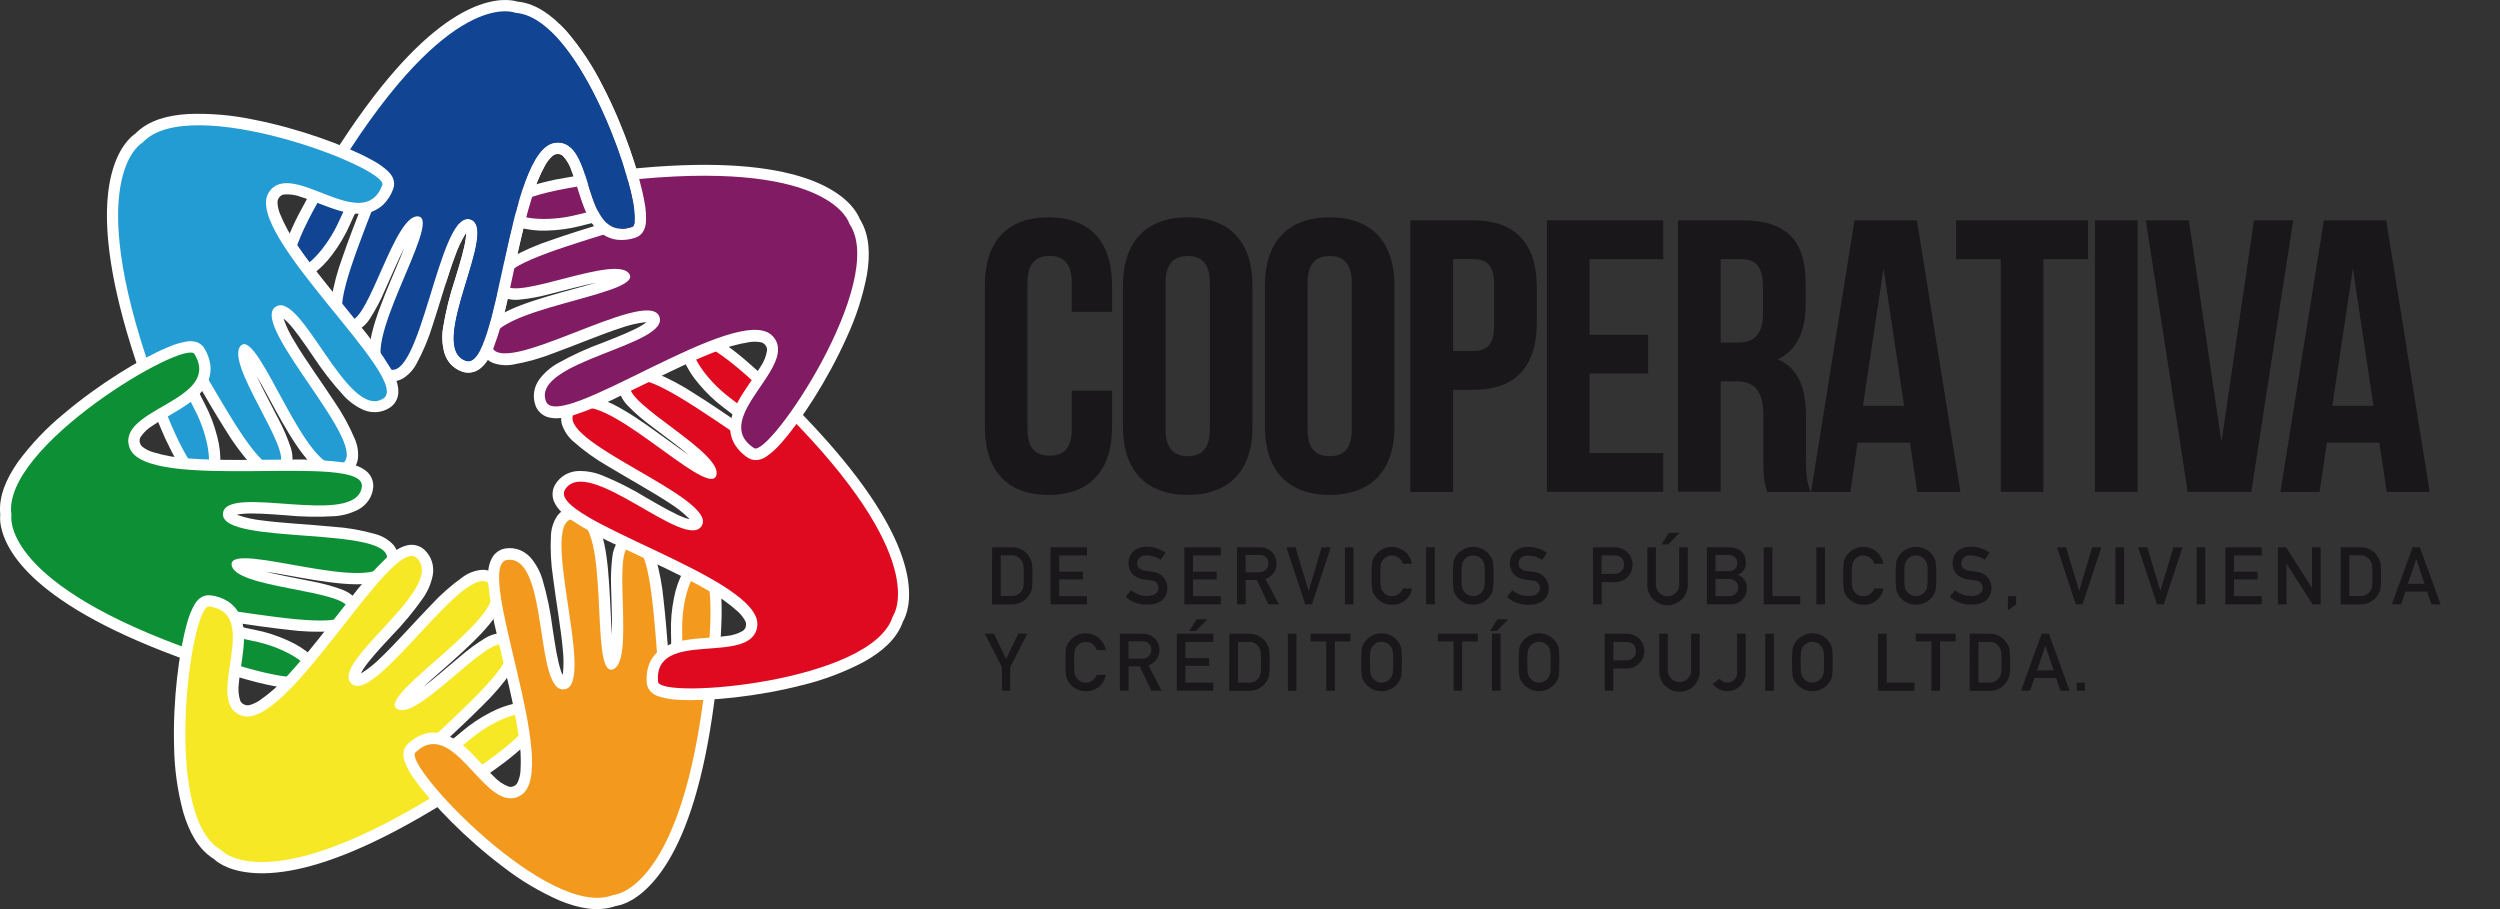<svg width="132" height="48" viewBox="0 0 132 48" fill="none" xmlns="http://www.w3.org/2000/svg">
<rect x="0" y="0" width="132" height="48" fill="#333333" stroke="none"/>
<g clip-path="url(#clip0_2184_1914)">
<path d="M27.223 0.679C27.223 0.679 24.105 -0.708 18.52 7.835C12.935 16.377 16.543 14.792 17.937 11.598C19.331 8.403 20.806 8.091 19.681 10.998C18.557 13.904 17.433 16.809 18.456 16.924C19.48 17.04 20.853 11.209 22.104 11.429C23.355 11.649 18.751 18.552 20.485 19.465C22.218 20.379 23.173 11.15 24.8 11.576C26.427 12.001 22.462 18.331 24.599 19.052C26.366 19.651 26.757 7.811 29.321 7.536C31.502 7.303 30.625 12.873 33.369 11.979C34.282 11.686 30.866 0.93 27.223 0.679Z" fill="white"/>
<path d="M20.598 20.12C20.462 20.102 20.331 20.059 20.209 19.996C20.052 19.91 19.914 19.793 19.804 19.652C19.694 19.511 19.614 19.349 19.569 19.175C19.49 18.854 19.475 18.521 19.525 18.194C19.626 17.399 19.951 16.497 20.318 15.576C20.672 14.691 21.07 13.801 21.352 13.077C21.009 13.745 20.651 14.6 20.303 15.366C20.086 15.877 19.826 16.367 19.527 16.834C19.378 17.069 19.176 17.266 18.938 17.41C18.771 17.505 18.579 17.545 18.388 17.524H18.375C18.175 17.5 17.988 17.416 17.836 17.284C17.697 17.158 17.595 16.998 17.539 16.82C17.448 16.502 17.43 16.169 17.486 15.844C17.614 15.064 17.817 14.298 18.093 13.557C18.39 12.691 18.759 11.739 19.125 10.794C19.193 10.611 19.25 10.457 19.298 10.308C18.982 10.797 18.708 11.313 18.48 11.849C18.23 12.416 17.915 12.952 17.541 13.445C17.247 13.846 16.893 14.2 16.492 14.493C16.247 14.682 15.942 14.775 15.633 14.757C15.489 14.74 15.352 14.684 15.237 14.594C15.125 14.506 15.037 14.39 14.984 14.258C14.904 14.043 14.881 13.811 14.918 13.585C14.988 13.056 15.235 12.385 15.725 11.403C16.418 10.068 17.184 8.771 18.021 7.521C20.352 3.956 22.271 2.061 23.784 1.053C25.297 0.046 26.409 -0.057 27.007 0.02C27.123 0.034 27.239 0.058 27.351 0.092H27.403C28.351 0.217 29.154 0.826 29.875 1.607C30.637 2.494 31.287 3.471 31.808 4.517C32.944 6.701 33.758 9.148 34.026 10.664C34.102 11.032 34.126 11.408 34.099 11.783C34.085 11.915 34.049 12.043 33.991 12.163C33.947 12.253 33.886 12.333 33.811 12.399C33.736 12.466 33.649 12.516 33.554 12.548C33.244 12.655 32.914 12.693 32.588 12.66C32.167 12.605 31.78 12.402 31.497 12.086C31.241 11.798 31.036 11.469 30.891 11.111C30.596 10.409 30.413 9.627 30.183 9.036C30.092 8.739 29.936 8.466 29.725 8.238C29.665 8.182 29.589 8.146 29.508 8.136C29.466 8.131 29.424 8.131 29.382 8.136C29.296 8.15 29.216 8.191 29.152 8.251C29.012 8.379 28.892 8.528 28.797 8.693C28.482 9.26 28.236 9.861 28.063 10.486C27.599 11.974 27.225 13.897 26.849 15.566C26.655 16.538 26.386 17.492 26.044 18.421C25.86 18.843 25.688 19.194 25.345 19.463C25.137 19.625 24.873 19.699 24.611 19.671C24.543 19.662 24.476 19.647 24.411 19.625C24.178 19.547 23.969 19.413 23.801 19.234C23.646 19.062 23.532 18.859 23.465 18.638C23.348 18.206 23.324 17.755 23.395 17.313C23.537 16.447 23.747 15.595 24.026 14.763C24.285 13.917 24.532 13.111 24.595 12.579C24.607 12.487 24.613 12.394 24.613 12.3C24.598 12.321 24.582 12.341 24.567 12.363C24.343 12.732 24.158 13.125 24.017 13.534C23.634 14.554 23.258 15.919 22.858 17.128C22.639 17.854 22.346 18.556 21.983 19.221C21.811 19.544 21.554 19.815 21.24 20.003C21.046 20.108 20.824 20.152 20.604 20.128L20.598 20.12ZM22.616 11.034C22.725 11.128 22.808 11.248 22.858 11.383C22.926 11.588 22.944 11.806 22.909 12.02C22.826 12.501 22.687 12.972 22.497 13.421C22.295 13.946 22.044 14.522 21.794 15.124C21.292 16.306 20.798 17.564 20.708 18.339C20.677 18.509 20.677 18.683 20.708 18.852C20.718 18.878 20.723 18.897 20.729 18.908C20.784 18.855 20.833 18.797 20.875 18.733C21.106 18.368 21.294 17.978 21.435 17.57C21.823 16.552 22.203 15.185 22.597 13.981C22.812 13.258 23.097 12.558 23.45 11.891C23.62 11.572 23.871 11.303 24.178 11.111C24.373 11 24.598 10.954 24.82 10.981C24.866 10.987 24.91 10.995 24.954 11.007C25.145 11.055 25.318 11.154 25.455 11.295C25.581 11.426 25.674 11.585 25.726 11.759C25.81 12.073 25.826 12.402 25.774 12.723C25.684 13.432 25.42 14.26 25.163 15.108C24.907 15.874 24.71 16.659 24.575 17.456C24.541 17.681 24.538 17.909 24.565 18.135C24.573 18.241 24.611 18.342 24.675 18.427L24.694 18.442C24.756 18.356 24.811 18.264 24.855 18.168C25.089 17.621 25.273 17.053 25.405 16.473C25.772 15.023 26.139 13.1 26.572 11.379C26.867 10.231 27.192 9.178 27.617 8.363C27.829 7.919 28.144 7.531 28.534 7.231C28.751 7.077 29.004 6.981 29.268 6.952C29.4 6.936 29.534 6.936 29.666 6.952C30.077 7.006 30.451 7.215 30.713 7.536C30.949 7.827 31.135 8.155 31.264 8.506C31.541 9.2 31.722 9.974 31.96 10.561C32.061 10.863 32.231 11.137 32.458 11.361C32.536 11.428 32.633 11.47 32.736 11.482C32.797 11.49 32.859 11.49 32.92 11.482C32.916 11.367 32.907 11.253 32.89 11.139C32.849 10.837 32.791 10.538 32.718 10.242C32.513 9.413 32.259 8.598 31.957 7.8C31.287 6.002 30.306 4.016 29.253 2.725C28.551 1.855 27.819 1.341 27.25 1.284H27.183C27.119 1.28 27.058 1.265 26.999 1.24H26.988C26.946 1.23 26.903 1.222 26.86 1.216C26.561 1.183 25.759 1.182 24.444 2.061C23.129 2.939 21.288 4.69 19.023 8.163C18.211 9.376 17.467 10.633 16.794 11.928C16.597 12.31 16.422 12.703 16.272 13.106L16.317 13.056C16.763 12.553 17.127 11.982 17.396 11.365C17.649 10.774 17.95 10.206 18.297 9.666C18.53 9.288 18.823 8.951 19.164 8.668C19.38 8.484 19.66 8.392 19.944 8.413C20.114 8.433 20.272 8.509 20.395 8.629C20.498 8.731 20.574 8.857 20.617 8.996C20.683 9.235 20.697 9.485 20.657 9.73C20.577 10.241 20.437 10.742 20.239 11.22C19.872 12.165 19.505 13.106 19.223 13.941C18.978 14.595 18.794 15.271 18.672 15.959C18.759 15.814 18.856 15.638 18.949 15.444C19.3 14.741 19.683 13.792 20.085 12.954C20.317 12.435 20.604 11.943 20.941 11.486C21.118 11.25 21.35 11.061 21.616 10.935C21.789 10.859 21.979 10.831 22.166 10.855H22.218C22.363 10.879 22.499 10.941 22.612 11.034H22.616ZM27.223 0.679L27.465 0.128L27.223 0.679Z" fill="white"/>
<path d="M27.223 0.679C27.223 0.679 24.105 -0.708 18.52 7.835C12.935 16.377 16.543 14.792 17.937 11.598C19.331 8.403 20.806 8.091 19.681 10.998C18.557 13.904 17.433 16.809 18.456 16.924C19.48 17.04 20.853 11.209 22.104 11.429C23.355 11.649 18.751 18.552 20.485 19.465C22.218 20.379 23.173 11.15 24.8 11.576C26.427 12.001 22.462 18.331 24.599 19.052C26.366 19.651 26.757 7.811 29.321 7.536C31.502 7.303 30.625 12.873 33.369 11.979C34.282 11.686 30.866 0.93 27.223 0.679Z" fill="#114593"/>
<path d="M7.534 7.525C7.534 7.525 4.508 9.095 7.697 18.796C10.887 28.496 11.899 24.682 10.265 21.599C8.631 18.517 9.324 17.166 10.9 19.86C12.475 22.553 14.03 25.239 14.751 24.515C15.472 23.79 11.782 19.076 12.734 18.234C13.686 17.392 16.206 25.3 17.999 24.517C19.793 23.733 13.181 17.227 14.527 16.218C15.874 15.209 18.346 22.26 20.242 21.04C21.812 20.032 12.807 12.339 14.19 10.163C15.366 8.312 19.173 12.473 20.186 9.772C20.534 8.875 10.001 4.835 7.534 7.525Z" fill="white"/>
<path d="M18.586 24.834C18.488 24.93 18.373 25.008 18.247 25.061C18.082 25.131 17.905 25.166 17.726 25.164C17.547 25.162 17.37 25.124 17.207 25.05C16.906 24.913 16.636 24.716 16.411 24.473C15.861 23.898 15.353 23.08 14.861 22.219C14.39 21.39 13.944 20.524 13.554 19.851C13.862 20.537 14.307 21.35 14.689 22.1C14.949 22.588 15.169 23.096 15.347 23.619C15.437 23.883 15.465 24.163 15.43 24.439C15.399 24.627 15.311 24.801 15.179 24.937C15.036 25.079 14.853 25.174 14.654 25.21C14.469 25.241 14.279 25.221 14.104 25.153C13.8 25.024 13.527 24.83 13.306 24.584C12.777 23.998 12.306 23.362 11.899 22.685C11.409 21.911 10.894 21.034 10.384 20.153C10.289 19.99 10.201 19.843 10.113 19.715C10.298 20.267 10.53 20.802 10.806 21.315C11.095 21.864 11.317 22.445 11.468 23.047C11.597 23.525 11.652 24.02 11.631 24.515C11.626 24.823 11.509 25.12 11.303 25.349C11.2 25.451 11.072 25.523 10.932 25.558C10.792 25.592 10.645 25.588 10.507 25.546C10.29 25.474 10.095 25.348 9.94 25.179C9.574 24.794 9.207 24.181 8.739 23.184C8.128 21.808 7.594 20.4 7.14 18.964C5.812 14.928 5.529 12.242 5.685 10.433C5.841 8.624 6.454 7.69 6.887 7.269C6.97 7.187 7.061 7.112 7.158 7.046L7.195 7.007C7.884 6.343 8.845 6.09 9.922 6.02C11.092 5.975 12.262 6.075 13.407 6.319C15.82 6.794 18.241 7.684 19.591 8.422C19.925 8.591 20.234 8.806 20.509 9.06C20.602 9.154 20.68 9.262 20.738 9.381C20.781 9.472 20.805 9.57 20.81 9.67C20.815 9.77 20.8 9.871 20.765 9.965C20.657 10.275 20.481 10.557 20.25 10.79C19.945 11.085 19.544 11.26 19.12 11.284C18.735 11.302 18.35 11.254 17.981 11.141C17.247 10.934 16.514 10.59 15.918 10.407C15.627 10.292 15.313 10.244 15.001 10.268C14.92 10.279 14.845 10.317 14.786 10.374C14.755 10.403 14.729 10.437 14.707 10.473C14.665 10.55 14.646 10.637 14.654 10.724C14.666 10.913 14.708 11.099 14.777 11.275C15.021 11.876 15.336 12.445 15.714 12.972C16.589 14.256 17.856 15.755 18.927 17.091C19.564 17.849 20.142 18.654 20.655 19.5C20.872 19.907 21.037 20.262 21.033 20.698C21.029 20.962 20.923 21.214 20.738 21.401C20.688 21.448 20.634 21.49 20.576 21.528C20.371 21.662 20.135 21.742 19.89 21.761C19.66 21.776 19.43 21.739 19.215 21.654C18.805 21.475 18.438 21.211 18.137 20.88C17.548 20.237 17.012 19.547 16.534 18.818C16.035 18.084 15.556 17.39 15.182 17.01C15.118 16.945 15.049 16.884 14.977 16.827C14.977 16.851 14.99 16.875 14.997 16.902C15.145 17.308 15.337 17.696 15.569 18.06C16.119 18.996 16.963 20.146 17.655 21.208C18.085 21.833 18.45 22.5 18.744 23.199C18.888 23.536 18.939 23.906 18.891 24.269C18.851 24.486 18.747 24.686 18.592 24.843L18.586 24.834ZM12.745 17.592C12.886 17.567 13.031 17.577 13.167 17.621C13.37 17.695 13.553 17.817 13.698 17.977C14.022 18.344 14.303 18.746 14.537 19.175C14.819 19.662 15.118 20.221 15.428 20.786C16.037 21.917 16.712 23.087 17.262 23.641C17.377 23.77 17.515 23.876 17.669 23.955L17.724 23.973C17.717 23.897 17.702 23.822 17.678 23.75C17.538 23.341 17.35 22.951 17.119 22.586C16.569 21.647 15.734 20.498 15.041 19.438C14.61 18.819 14.242 18.159 13.941 17.467C13.794 17.137 13.738 16.773 13.777 16.414C13.812 16.192 13.917 15.987 14.076 15.829C14.109 15.797 14.143 15.768 14.179 15.741C14.336 15.623 14.523 15.549 14.718 15.528C14.899 15.512 15.081 15.54 15.25 15.607C15.547 15.737 15.814 15.929 16.031 16.17C16.53 16.684 17.013 17.407 17.513 18.135C17.951 18.815 18.442 19.459 18.981 20.062C19.136 20.228 19.312 20.373 19.505 20.493C19.593 20.552 19.695 20.585 19.8 20.588H19.824C19.797 20.485 19.759 20.386 19.711 20.291C19.432 19.764 19.105 19.264 18.733 18.797C17.832 17.603 16.552 16.124 15.483 14.708C14.77 13.761 14.146 12.849 13.779 12.009C13.564 11.567 13.456 11.08 13.464 10.589C13.479 10.328 13.56 10.076 13.698 9.855C13.769 9.741 13.853 9.637 13.948 9.543C14.248 9.257 14.644 9.095 15.057 9.088C15.432 9.089 15.803 9.151 16.158 9.271C16.872 9.488 17.592 9.822 18.198 10.005C18.496 10.116 18.817 10.154 19.133 10.117C19.235 10.098 19.328 10.048 19.402 9.976C19.447 9.929 19.486 9.878 19.52 9.823C19.427 9.757 19.331 9.696 19.232 9.64C18.97 9.484 18.7 9.342 18.423 9.214C17.648 8.858 16.851 8.549 16.039 8.288C14.217 7.688 12.057 7.213 10.388 7.235C9.271 7.235 8.413 7.493 8.015 7.901C7.998 7.916 7.982 7.933 7.967 7.95C7.923 7.998 7.872 8.038 7.815 8.069H7.804C7.769 8.096 7.736 8.125 7.705 8.156C7.499 8.359 7.004 8.968 6.865 10.561C6.725 12.154 6.967 14.684 8.262 18.618C8.703 20.008 9.221 21.374 9.812 22.707C9.988 23.1 10.187 23.482 10.408 23.851L10.397 23.784C10.282 23.121 10.064 22.481 9.75 21.885C9.446 21.32 9.19 20.73 8.985 20.122C8.834 19.704 8.753 19.265 8.745 18.821C8.736 18.537 8.84 18.261 9.033 18.052C9.154 17.933 9.312 17.856 9.482 17.834C9.627 17.818 9.775 17.838 9.911 17.891C10.136 17.989 10.338 18.134 10.504 18.315C10.853 18.696 11.156 19.117 11.406 19.57C11.916 20.447 12.426 21.319 12.899 22.063C13.258 22.662 13.671 23.227 14.133 23.751C14.075 23.594 13.996 23.41 13.904 23.214C13.574 22.502 13.073 21.608 12.668 20.773C12.406 20.267 12.2 19.735 12.051 19.185C11.975 18.898 11.97 18.597 12.037 18.308C12.085 18.128 12.18 17.965 12.312 17.834C12.323 17.821 12.336 17.808 12.35 17.797C12.461 17.695 12.597 17.624 12.745 17.592ZM7.534 7.525L7.261 6.996L7.534 7.525Z" fill="white"/>
<path d="M7.534 7.525C7.534 7.525 4.508 9.095 7.697 18.796C10.887 28.496 11.899 24.682 10.265 21.599C8.631 18.517 9.324 17.166 10.9 19.86C12.475 22.553 14.03 25.239 14.751 24.515C15.472 23.79 11.782 19.076 12.734 18.234C13.686 17.392 16.206 25.3 17.999 24.517C19.793 23.733 13.181 17.227 14.527 16.218C15.874 15.209 18.346 22.26 20.242 21.04C21.812 20.032 12.807 12.339 14.19 10.163C15.366 8.312 19.173 12.473 20.186 9.772C20.534 8.875 10.001 4.835 7.534 7.525Z" fill="#229CD3"/>
<path d="M0.605 27.194C0.605 27.194 -0.055 30.54 9.513 34.098C19.082 37.656 16.734 34.485 13.312 33.832C9.889 33.179 9.258 31.814 12.34 32.265C15.421 32.716 18.502 33.169 18.392 32.146C18.282 31.122 12.29 31.074 12.228 29.804C12.165 28.535 19.913 31.496 20.419 29.604C20.925 27.713 11.72 28.825 11.771 27.142C11.822 25.46 18.873 27.927 19.107 25.683C19.291 23.827 7.67 26.069 6.835 23.627C6.124 21.552 11.749 21.172 10.271 18.695C9.772 17.871 0.044 23.588 0.605 27.194Z" fill="white"/>
<path d="M21.026 29.353C21.039 29.49 21.027 29.628 20.991 29.76C20.942 29.933 20.859 30.093 20.746 30.232C20.632 30.37 20.492 30.484 20.332 30.566C20.037 30.715 19.716 30.803 19.386 30.826C18.59 30.903 17.636 30.786 16.659 30.634C15.718 30.483 14.762 30.292 13.992 30.179C14.726 30.362 15.633 30.524 16.457 30.694C17 30.794 17.535 30.939 18.054 31.127C18.317 31.221 18.554 31.374 18.748 31.575C18.875 31.716 18.955 31.893 18.977 32.081V32.092C18.998 32.293 18.959 32.495 18.863 32.672C18.772 32.835 18.638 32.971 18.476 33.065C18.186 33.223 17.865 33.314 17.535 33.333C16.748 33.381 15.957 33.353 15.175 33.248C14.258 33.149 13.255 33.001 12.251 32.854C12.068 32.826 11.894 32.804 11.74 32.791C12.286 32.992 12.849 33.144 13.421 33.248C14.03 33.365 14.623 33.554 15.188 33.812C15.644 34.009 16.066 34.276 16.44 34.602C16.678 34.799 16.837 35.076 16.888 35.38C16.903 35.526 16.878 35.672 16.816 35.804C16.755 35.933 16.662 36.043 16.545 36.125C16.353 36.25 16.132 36.324 15.903 36.338C15.373 36.388 14.663 36.294 13.598 36.033C12.142 35.655 10.708 35.194 9.304 34.654C5.324 33.175 3.05 31.718 1.733 30.469C0.416 29.219 0.078 28.155 0.012 27.555C0.002 27.438 0.002 27.32 0.012 27.203V27.151C-0.078 26.197 0.332 25.282 0.942 24.399C1.635 23.459 2.441 22.608 3.343 21.867C5.221 20.276 7.426 18.931 8.845 18.342C9.187 18.187 9.549 18.079 9.92 18.021C10.052 18.008 10.185 18.015 10.315 18.043C10.412 18.066 10.503 18.108 10.584 18.167C10.665 18.226 10.734 18.299 10.786 18.385C10.96 18.663 11.071 18.976 11.111 19.302C11.15 19.724 11.037 20.147 10.791 20.493C10.565 20.805 10.286 21.076 9.968 21.295C9.348 21.739 8.627 22.091 8.101 22.445C7.832 22.599 7.601 22.813 7.426 23.069C7.384 23.14 7.366 23.222 7.374 23.304C7.378 23.346 7.387 23.387 7.402 23.427C7.436 23.507 7.492 23.576 7.565 23.625C7.721 23.734 7.893 23.818 8.075 23.874C8.695 24.061 9.336 24.173 9.983 24.208C11.536 24.329 13.495 24.271 15.204 24.267C16.194 24.24 17.184 24.291 18.166 24.419C18.617 24.504 18.997 24.603 19.336 24.871C19.541 25.037 19.672 25.277 19.703 25.538C19.71 25.607 19.71 25.676 19.703 25.744C19.681 25.989 19.596 26.224 19.457 26.427C19.325 26.615 19.153 26.773 18.953 26.887C18.556 27.099 18.118 27.224 17.669 27.254C16.794 27.307 15.915 27.29 15.043 27.203C14.161 27.137 13.317 27.076 12.787 27.133C12.694 27.14 12.602 27.155 12.512 27.177L12.583 27.206C12.989 27.342 13.409 27.433 13.834 27.478C14.914 27.625 16.334 27.689 17.596 27.812C18.352 27.863 19.101 27.994 19.83 28.201C20.183 28.297 20.503 28.488 20.756 28.751C20.902 28.917 20.994 29.124 21.018 29.344L21.026 29.353ZM11.723 29.401C11.79 29.274 11.889 29.167 12.009 29.089C12.193 28.975 12.402 28.909 12.618 28.896C13.106 28.871 13.595 28.902 14.076 28.988C14.627 29.069 15.257 29.184 15.892 29.298C17.156 29.526 18.491 29.727 19.265 29.643C19.438 29.633 19.608 29.591 19.766 29.52L19.813 29.489C19.75 29.447 19.682 29.412 19.612 29.384C19.204 29.241 18.782 29.144 18.353 29.096C17.275 28.942 15.857 28.876 14.597 28.759C13.845 28.71 13.099 28.587 12.37 28.392C12.024 28.299 11.707 28.116 11.454 27.861C11.302 27.697 11.207 27.488 11.184 27.265C11.18 27.22 11.18 27.174 11.184 27.129C11.188 26.934 11.246 26.743 11.353 26.579C11.453 26.427 11.587 26.302 11.745 26.212C12.033 26.061 12.349 25.972 12.673 25.951C13.385 25.882 14.251 25.951 15.133 26.019C15.937 26.1 16.747 26.118 17.554 26.072C17.78 26.055 18.003 26.007 18.218 25.931C18.319 25.901 18.41 25.841 18.476 25.759L18.489 25.738C18.391 25.697 18.29 25.664 18.186 25.641C17.601 25.532 17.007 25.477 16.411 25.476C14.914 25.434 12.961 25.511 11.188 25.465C10.001 25.432 8.9 25.349 8.015 25.113C7.535 25.006 7.087 24.786 6.709 24.473C6.512 24.297 6.363 24.075 6.276 23.827C6.232 23.701 6.203 23.57 6.19 23.438C6.152 23.026 6.272 22.614 6.525 22.287C6.757 21.992 7.036 21.737 7.351 21.531C7.965 21.109 8.68 20.759 9.198 20.396C9.47 20.232 9.7 20.005 9.869 19.735C9.916 19.643 9.936 19.539 9.926 19.436C9.918 19.373 9.903 19.311 9.88 19.253C9.769 19.282 9.659 19.318 9.552 19.359C9.266 19.466 8.987 19.589 8.715 19.726C7.953 20.109 7.214 20.538 6.503 21.01C4.9 22.06 3.182 23.452 2.156 24.772C1.465 25.649 1.126 26.476 1.195 27.043C1.195 27.063 1.195 27.087 1.195 27.111C1.205 27.175 1.205 27.241 1.195 27.305V27.316C1.192 27.36 1.192 27.403 1.195 27.447C1.23 27.748 1.403 28.52 2.554 29.617C3.706 30.714 5.837 32.109 9.72 33.551C11.082 34.074 12.471 34.521 13.882 34.89C14.298 34.998 14.721 35.081 15.147 35.138L15.089 35.105C14.498 34.782 13.861 34.553 13.2 34.428C12.569 34.312 11.948 34.144 11.345 33.925C10.925 33.782 10.531 33.57 10.179 33.3C9.953 33.129 9.802 32.877 9.759 32.597C9.742 32.427 9.78 32.255 9.869 32.109C9.947 31.985 10.054 31.883 10.181 31.81C10.397 31.694 10.636 31.626 10.881 31.61C11.397 31.574 11.916 31.6 12.426 31.687C13.429 31.835 14.427 31.98 15.303 32.076C15.996 32.168 16.696 32.197 17.394 32.164C17.233 32.111 17.042 32.057 16.831 32.006C16.068 31.823 15.059 31.656 14.153 31.456C13.594 31.346 13.049 31.176 12.526 30.948C12.255 30.828 12.016 30.644 11.831 30.412C11.721 30.262 11.653 30.086 11.633 29.902C11.632 29.884 11.632 29.866 11.633 29.848C11.62 29.694 11.652 29.538 11.723 29.401ZM12.323 27.239L0.605 27.194L0.023 27.074L12.323 27.239Z" fill="white"/>
<path d="M0.605 27.194C0.605 27.194 -0.055 30.54 9.513 34.098C19.082 37.656 16.734 34.485 13.312 33.832C9.889 33.179 9.258 31.814 12.34 32.265C15.421 32.716 18.502 33.169 18.392 32.146C18.282 31.122 12.29 31.074 12.228 29.804C12.165 28.535 19.913 31.496 20.419 29.604C20.925 27.713 11.72 28.825 11.771 27.142C11.822 25.46 18.873 27.927 19.107 25.683C19.291 23.827 7.67 26.069 6.835 23.627C6.124 21.552 11.749 21.172 10.271 18.695C9.772 17.871 0.044 23.588 0.605 27.194Z" fill="#0D9035"/>
<path d="M11.659 44.872C11.659 44.872 13.86 47.477 22.608 42.215C31.357 36.953 27.418 36.812 24.771 39.079C22.124 41.347 20.663 40.989 22.937 38.861C25.211 36.733 27.491 34.608 26.62 34.059C25.748 33.511 21.974 38.162 20.943 37.417C19.912 36.672 27.062 32.463 25.895 30.889C24.729 29.314 19.857 37.204 18.575 36.114C17.293 35.024 23.619 31.05 22.011 29.471C20.679 28.162 15.177 38.644 12.746 37.782C10.683 37.048 13.896 32.41 11.037 32.019C10.094 31.894 8.491 43.064 11.659 44.872Z" fill="white"/>
<path d="M26.084 30.258C26.199 30.333 26.299 30.428 26.38 30.54C26.484 30.685 26.558 30.85 26.596 31.025C26.634 31.2 26.635 31.381 26.6 31.557C26.531 31.88 26.4 32.187 26.213 32.459C25.776 33.129 25.09 33.802 24.36 34.478C23.63 35.153 22.911 35.747 22.343 36.278C22.942 35.824 23.636 35.21 24.285 34.672C24.701 34.309 25.147 33.982 25.618 33.694C25.855 33.547 26.122 33.457 26.4 33.43C26.589 33.418 26.777 33.466 26.939 33.566C27.109 33.673 27.242 33.83 27.32 34.015C27.39 34.19 27.413 34.38 27.386 34.566C27.328 34.891 27.199 35.199 27.009 35.468C26.554 36.114 26.039 36.714 25.47 37.261C24.822 37.912 24.078 38.608 23.337 39.299C23.197 39.43 23.076 39.549 22.97 39.666C23.467 39.364 23.937 39.019 24.375 38.635C24.847 38.233 25.365 37.888 25.917 37.606C26.356 37.374 26.828 37.21 27.317 37.12C27.619 37.057 27.934 37.105 28.204 37.255C28.327 37.334 28.425 37.445 28.491 37.575C28.552 37.703 28.58 37.845 28.571 37.988C28.55 38.216 28.47 38.435 28.338 38.622C28.045 39.068 27.529 39.564 26.662 40.235C25.458 41.137 24.204 41.97 22.906 42.73C19.265 44.919 16.71 45.791 14.911 46.033C13.112 46.275 12.066 45.892 11.562 45.563C11.462 45.5 11.369 45.428 11.283 45.347L11.237 45.319C10.438 44.795 9.977 43.903 9.673 42.879C9.37 41.751 9.208 40.589 9.192 39.42C9.121 36.962 9.453 34.402 9.871 32.922C9.962 32.558 10.104 32.208 10.291 31.883C10.361 31.771 10.45 31.671 10.553 31.588C10.632 31.526 10.722 31.48 10.819 31.454C10.916 31.427 11.017 31.419 11.116 31.432C11.441 31.47 11.755 31.578 12.033 31.751C12.389 31.984 12.649 32.336 12.767 32.744C12.868 33.116 12.906 33.502 12.879 33.887C12.84 34.65 12.664 35.434 12.613 36.065C12.566 36.372 12.589 36.685 12.679 36.982C12.709 37.057 12.761 37.121 12.829 37.166C12.866 37.188 12.904 37.206 12.945 37.221C13.028 37.246 13.117 37.246 13.2 37.221C13.382 37.166 13.555 37.085 13.713 36.978C14.245 36.609 14.73 36.178 15.16 35.694C16.224 34.555 17.4 32.988 18.462 31.648C19.061 30.856 19.721 30.111 20.437 29.423C20.785 29.122 21.095 28.881 21.521 28.788C21.779 28.733 22.048 28.782 22.271 28.922C22.329 28.959 22.382 29.002 22.431 29.05C22.607 29.221 22.738 29.434 22.81 29.669C22.876 29.89 22.891 30.123 22.854 30.351C22.771 30.79 22.596 31.207 22.341 31.573C21.837 32.29 21.275 32.965 20.663 33.591C20.061 34.239 19.487 34.861 19.195 35.311C19.144 35.388 19.098 35.469 19.058 35.553L19.126 35.516C19.489 35.283 19.826 35.01 20.129 34.702C20.918 33.949 21.853 32.88 22.737 31.969C23.249 31.411 23.817 30.907 24.433 30.467C24.73 30.251 25.079 30.12 25.444 30.087C25.664 30.076 25.883 30.133 26.07 30.25L26.084 30.258ZM20.318 37.56C20.261 37.428 20.239 37.284 20.254 37.142C20.28 36.927 20.358 36.722 20.483 36.545C20.768 36.149 21.098 35.786 21.464 35.463C21.875 35.079 22.354 34.663 22.838 34.237C23.804 33.391 24.797 32.472 25.213 31.815C25.313 31.674 25.386 31.515 25.429 31.348C25.431 31.328 25.431 31.309 25.429 31.291C25.357 31.314 25.288 31.346 25.222 31.384C24.855 31.612 24.516 31.881 24.212 32.188C23.417 32.934 22.482 34.001 21.604 34.913C21.095 35.47 20.533 35.975 19.925 36.422C19.636 36.639 19.294 36.774 18.935 36.815C18.801 36.826 18.666 36.809 18.538 36.767C18.41 36.726 18.292 36.659 18.19 36.571C18.04 36.445 17.927 36.28 17.864 36.094C17.808 35.92 17.794 35.736 17.823 35.556C17.884 35.237 18.012 34.934 18.199 34.668C18.588 34.069 19.186 33.439 19.786 32.788C20.353 32.21 20.874 31.588 21.343 30.927C21.47 30.739 21.572 30.536 21.648 30.322C21.686 30.223 21.695 30.116 21.675 30.012L21.666 29.988C21.572 30.04 21.483 30.101 21.402 30.171C20.951 30.561 20.536 30.991 20.164 31.456C19.197 32.601 18.04 34.177 16.897 35.534C16.131 36.439 15.379 37.25 14.643 37.793C14.26 38.102 13.809 38.315 13.328 38.415C13.069 38.46 12.802 38.438 12.554 38.351C12.295 38.263 12.063 38.111 11.88 37.909C11.696 37.707 11.567 37.461 11.505 37.195C11.42 36.83 11.394 36.453 11.43 36.079C11.483 35.336 11.655 34.556 11.696 33.927C11.737 33.611 11.703 33.29 11.597 32.99C11.555 32.895 11.486 32.814 11.399 32.758C11.345 32.725 11.287 32.698 11.226 32.678C11.179 32.783 11.138 32.891 11.103 33.001C11.009 33.29 10.931 33.585 10.868 33.883C10.691 34.718 10.565 35.563 10.491 36.413C10.307 38.322 10.327 40.534 10.716 42.158C10.971 43.248 11.406 44.028 11.892 44.327L11.951 44.364C12.008 44.395 12.059 44.436 12.103 44.485V44.494C12.119 44.507 12.154 44.534 12.209 44.571C12.464 44.732 13.176 45.077 14.751 44.862C16.327 44.648 18.746 43.85 22.295 41.714C23.553 40.974 24.77 40.165 25.939 39.29C26.284 39.032 26.612 38.754 26.922 38.455L26.86 38.481C26.239 38.741 25.663 39.096 25.152 39.534C24.669 39.956 24.15 40.337 23.603 40.672C23.229 40.911 22.818 41.087 22.387 41.193C22.112 41.265 21.82 41.225 21.574 41.083C21.431 40.99 21.322 40.852 21.262 40.692C21.214 40.554 21.201 40.406 21.224 40.261C21.268 40.019 21.363 39.79 21.504 39.589C21.798 39.164 22.142 38.775 22.528 38.432C23.262 37.74 24.006 37.05 24.628 36.422C25.132 35.939 25.591 35.41 26 34.843C25.859 34.936 25.697 35.054 25.527 35.186C24.905 35.667 24.145 36.353 23.421 36.933C22.986 37.3 22.512 37.62 22.009 37.887C21.747 38.025 21.454 38.097 21.158 38.096C20.972 38.088 20.792 38.032 20.635 37.932L20.591 37.903C20.471 37.815 20.377 37.697 20.318 37.56ZM19.003 35.744L11.666 44.875L11.211 45.259L19.003 35.744Z" fill="white"/>
<path d="M11.659 44.872C11.659 44.872 13.86 47.477 22.608 42.215C31.357 36.953 27.418 36.812 24.771 39.079C22.124 41.347 20.663 40.989 22.937 38.861C25.211 36.733 27.491 34.608 26.62 34.059C25.748 33.511 21.974 38.162 20.943 37.417C19.912 36.672 27.062 32.463 25.895 30.889C24.729 29.314 19.857 37.204 18.575 36.114C17.293 35.024 23.619 31.05 22.011 29.471C20.679 28.162 15.177 38.644 12.746 37.782C10.683 37.048 13.896 32.41 11.037 32.019C10.094 31.894 8.491 43.064 11.659 44.872Z" fill="#F7E826"/>
<path d="M32.368 47.257C32.368 47.257 35.775 47.161 37.122 37.037C38.468 26.913 35.902 29.909 36.021 33.391C36.14 36.874 34.95 37.795 34.708 34.689C34.466 31.582 34.226 28.476 33.254 28.817C32.282 29.159 33.56 35.008 32.337 35.349C31.113 35.69 32.283 27.476 30.319 27.401C28.355 27.326 31.485 36.063 29.835 36.391C28.184 36.72 29.026 29.289 26.788 29.562C24.936 29.786 29.697 40.633 27.502 41.989C25.637 43.143 24.017 37.74 21.933 39.731C21.249 40.378 28.976 48.602 32.368 47.257Z" fill="white"/>
<path d="M29.947 26.858C30.078 26.815 30.215 26.796 30.352 26.801C30.531 26.81 30.706 26.856 30.866 26.936C31.026 27.015 31.168 27.127 31.284 27.263C31.493 27.52 31.651 27.814 31.748 28.131C31.999 28.889 32.096 29.845 32.162 30.834C32.227 31.786 32.252 32.758 32.311 33.536C32.331 32.784 32.283 31.859 32.267 31.015C32.244 30.464 32.267 29.912 32.335 29.364C32.368 29.088 32.465 28.823 32.617 28.59C32.727 28.435 32.881 28.317 33.059 28.252H33.072C33.262 28.186 33.468 28.18 33.661 28.236C33.84 28.288 34.003 28.388 34.13 28.526C34.348 28.773 34.508 29.066 34.6 29.382C34.821 30.141 34.968 30.919 35.04 31.705C35.145 32.623 35.223 33.634 35.302 34.641C35.317 34.824 35.335 35.008 35.357 35.155C35.43 34.577 35.454 33.994 35.429 33.412C35.408 32.792 35.462 32.173 35.587 31.566C35.678 31.077 35.845 30.604 36.08 30.166C36.22 29.891 36.454 29.675 36.74 29.558C36.878 29.511 37.026 29.502 37.168 29.533C37.304 29.565 37.431 29.632 37.534 29.727C37.7 29.886 37.82 30.085 37.885 30.305C38.052 30.814 38.118 31.525 38.099 32.623C38.053 34.127 37.921 35.627 37.705 37.116C37.146 41.336 36.238 43.87 35.304 45.429C34.371 46.989 33.417 47.567 32.845 47.756C32.733 47.794 32.618 47.822 32.502 47.839L32.454 47.857C31.537 48.154 30.559 47.96 29.569 47.558C28.499 47.09 27.492 46.492 26.57 45.776C24.602 44.297 22.81 42.442 21.915 41.189C21.688 40.891 21.503 40.562 21.365 40.213C21.321 40.088 21.299 39.957 21.299 39.824C21.3 39.724 21.32 39.625 21.36 39.532C21.399 39.44 21.456 39.356 21.528 39.287C21.761 39.056 22.041 38.878 22.35 38.767C22.753 38.635 23.191 38.652 23.582 38.815C23.937 38.967 24.263 39.178 24.547 39.439C25.117 39.945 25.62 40.573 26.082 41.006C26.293 41.234 26.552 41.412 26.84 41.527C26.918 41.553 27.002 41.553 27.08 41.527C27.12 41.514 27.159 41.495 27.194 41.472C27.266 41.422 27.32 41.351 27.35 41.268C27.422 41.093 27.467 40.907 27.482 40.718C27.522 40.071 27.486 39.421 27.375 38.782C27.15 37.239 26.658 35.342 26.275 33.674C26.031 32.712 25.863 31.732 25.772 30.744C25.756 30.283 25.761 29.892 25.956 29.5C26.073 29.264 26.279 29.083 26.528 28.997C26.593 28.977 26.66 28.962 26.728 28.953C26.971 28.922 27.218 28.952 27.447 29.041C27.66 29.129 27.851 29.263 28.008 29.432C28.299 29.772 28.515 30.17 28.643 30.599C28.889 31.439 29.067 32.298 29.175 33.168C29.307 34.043 29.435 34.879 29.606 35.382C29.633 35.471 29.668 35.558 29.71 35.641C29.71 35.617 29.71 35.591 29.723 35.566C29.767 35.135 29.764 34.702 29.714 34.272C29.617 33.188 29.365 31.79 29.206 30.529C29.089 29.78 29.05 29.022 29.09 28.265C29.106 27.899 29.221 27.544 29.422 27.238C29.552 27.059 29.733 26.924 29.941 26.85L29.947 26.858ZM32.056 35.922C31.918 35.883 31.792 35.81 31.689 35.711C31.537 35.557 31.427 35.368 31.366 35.16C31.234 34.69 31.156 34.206 31.133 33.718C31.089 33.158 31.064 32.524 31.032 31.883C30.974 30.599 30.875 29.252 30.622 28.516C30.575 28.35 30.497 28.193 30.392 28.056C30.379 28.041 30.365 28.028 30.35 28.015C30.324 28.087 30.305 28.16 30.293 28.236C30.244 28.662 30.244 29.093 30.293 29.52C30.381 30.606 30.631 32.004 30.796 33.259C30.914 34.005 30.958 34.76 30.928 35.514C30.916 35.875 30.809 36.227 30.616 36.533C30.489 36.717 30.306 36.856 30.093 36.929C30.051 36.944 30.007 36.955 29.963 36.964C29.77 37.002 29.57 36.987 29.386 36.92C29.216 36.855 29.063 36.752 28.94 36.619C28.729 36.371 28.573 36.082 28.481 35.769C28.256 35.092 28.137 34.232 28.001 33.357C27.903 32.553 27.741 31.759 27.517 30.982C27.45 30.765 27.355 30.558 27.234 30.366C27.181 30.274 27.103 30.2 27.009 30.151H26.985C26.965 30.256 26.956 30.362 26.957 30.469C26.98 31.064 27.057 31.656 27.188 32.237C27.48 33.705 27.99 35.595 28.336 37.336C28.566 38.499 28.731 39.593 28.703 40.509C28.705 41 28.591 41.485 28.369 41.923C28.242 42.154 28.059 42.349 27.836 42.49C27.721 42.561 27.598 42.619 27.469 42.661C27.075 42.788 26.648 42.762 26.273 42.587C25.935 42.426 25.625 42.211 25.356 41.951C24.806 41.444 24.309 40.824 23.839 40.4C23.619 40.17 23.348 39.996 23.047 39.892C22.947 39.865 22.84 39.869 22.742 39.903C22.681 39.924 22.623 39.952 22.57 39.987C22.626 40.09 22.687 40.189 22.753 40.285C22.924 40.539 23.107 40.784 23.304 41.019C23.846 41.678 24.428 42.303 25.046 42.892C26.423 44.224 28.164 45.593 29.675 46.301C30.684 46.782 31.566 46.927 32.102 46.734L32.166 46.71C32.225 46.687 32.286 46.672 32.349 46.668H32.362C32.405 46.66 32.447 46.649 32.489 46.635C32.773 46.536 33.488 46.195 34.303 44.83C35.117 43.464 36.005 41.074 36.55 36.967C36.758 35.523 36.886 34.068 36.933 32.61C36.946 32.181 36.933 31.752 36.894 31.325C36.894 31.346 36.882 31.368 36.876 31.39C36.691 32.037 36.609 32.709 36.634 33.382C36.66 34.023 36.634 34.665 36.555 35.301C36.509 35.746 36.391 36.18 36.205 36.586C36.088 36.845 35.875 37.049 35.61 37.153C35.449 37.207 35.273 37.207 35.112 37.153C34.972 37.104 34.846 37.022 34.745 36.914C34.574 36.722 34.448 36.495 34.376 36.248C34.228 35.753 34.139 35.242 34.11 34.725C34.031 33.714 33.952 32.707 33.852 31.83C33.788 31.134 33.662 30.445 33.474 29.771C33.459 29.94 33.448 30.138 33.446 30.357C33.433 31.142 33.496 32.162 33.498 33.092C33.513 33.661 33.467 34.23 33.36 34.789C33.305 35.082 33.179 35.356 32.993 35.588C32.871 35.727 32.715 35.833 32.54 35.894L32.489 35.911C32.348 35.952 32.199 35.955 32.056 35.922ZM32.368 47.257L32.384 47.851L32.368 47.257Z" fill="white"/>
<path d="M32.368 47.257C32.368 47.257 35.775 47.161 37.122 37.037C38.468 26.913 35.902 29.909 36.021 33.391C36.14 36.874 34.95 37.795 34.708 34.689C34.466 31.582 34.226 28.476 33.254 28.817C32.282 29.159 33.56 35.008 32.337 35.349C31.113 35.69 32.283 27.476 30.319 27.401C28.355 27.326 31.485 36.063 29.835 36.391C28.184 36.72 29.026 29.289 26.788 29.562C24.936 29.786 29.697 40.633 27.502 41.989C25.637 43.143 24.017 37.74 21.933 39.731C21.249 40.378 28.976 48.602 32.368 47.257Z" fill="#F3991D"/>
<path d="M47.138 32.542C47.138 32.542 49.188 29.819 42.121 22.451C35.055 15.082 35.788 18.964 38.585 21.036C41.382 23.107 41.357 24.621 38.78 22.871C36.203 21.12 33.626 19.372 33.278 20.342C32.929 21.313 38.305 23.964 37.808 25.135C37.311 26.305 31.625 20.265 30.352 21.753C29.079 23.241 37.844 26.243 37.067 27.735C36.289 29.226 31.014 23.937 29.831 25.856C28.85 27.445 40.286 30.489 39.985 33.052C39.722 35.23 34.492 33.122 34.745 35.997C34.829 36.945 46.074 36.033 47.138 32.542Z" fill="white"/>
<path d="M29.692 21.709C29.74 21.58 29.811 21.461 29.901 21.357C30.02 21.223 30.164 21.115 30.327 21.04C30.489 20.964 30.665 20.923 30.844 20.919C31.175 20.915 31.503 20.977 31.81 21.102C32.56 21.379 33.367 21.898 34.182 22.463C34.965 23.014 35.741 23.596 36.383 24.034C35.809 23.55 35.055 23.008 34.387 22.495C33.941 22.169 33.523 21.806 33.138 21.41C32.942 21.212 32.795 20.97 32.707 20.706C32.656 20.525 32.66 20.333 32.72 20.155C32.786 19.965 32.91 19.8 33.074 19.684C33.228 19.578 33.407 19.514 33.593 19.5C33.922 19.484 34.251 19.541 34.556 19.667C35.286 19.966 35.986 20.335 36.645 20.768C37.422 21.254 38.268 21.827 39.106 22.397C39.262 22.504 39.407 22.596 39.541 22.676C39.136 22.258 38.695 21.875 38.224 21.533C37.727 21.16 37.276 20.728 36.88 20.249C36.554 19.872 36.289 19.448 36.095 18.99C35.966 18.709 35.944 18.391 36.031 18.095C36.081 17.958 36.166 17.837 36.278 17.744C36.39 17.656 36.523 17.598 36.663 17.574C36.891 17.545 37.122 17.575 37.334 17.662C37.833 17.845 38.435 18.241 39.279 18.946C40.424 19.925 41.514 20.966 42.543 22.065C45.478 25.131 46.898 27.432 47.538 29.131C48.178 30.83 48.031 31.938 47.82 32.503C47.781 32.614 47.732 32.721 47.673 32.823L47.657 32.872C47.321 33.769 46.556 34.417 45.623 34.942C44.59 35.486 43.494 35.9 42.36 36.175C39.976 36.789 37.408 37.033 35.875 36.953C35.501 36.942 35.131 36.88 34.774 36.769C34.649 36.729 34.532 36.667 34.428 36.586C34.271 36.458 34.171 36.273 34.151 36.072C34.116 35.746 34.153 35.415 34.261 35.105C34.408 34.708 34.693 34.376 35.064 34.171C35.404 33.988 35.772 33.864 36.153 33.804C36.905 33.674 37.709 33.672 38.336 33.582C38.646 33.559 38.946 33.468 39.216 33.314C39.283 33.269 39.334 33.205 39.365 33.131C39.378 33.091 39.387 33.05 39.392 33.008C39.398 32.921 39.377 32.834 39.332 32.758C39.238 32.592 39.12 32.441 38.981 32.311C38.501 31.875 37.971 31.497 37.402 31.186C36.056 30.401 34.268 29.601 32.725 28.86C31.824 28.452 30.955 27.976 30.127 27.434C29.76 27.16 29.455 26.913 29.268 26.516C29.158 26.277 29.145 26.004 29.233 25.755C29.257 25.691 29.286 25.63 29.321 25.572C29.449 25.362 29.628 25.188 29.84 25.065C30.041 24.952 30.265 24.886 30.495 24.871C30.942 24.854 31.387 24.933 31.801 25.102C32.614 25.433 33.398 25.831 34.145 26.291C34.91 26.733 35.644 27.155 36.144 27.335C36.231 27.368 36.32 27.395 36.41 27.416L36.359 27.357C36.051 27.054 35.711 26.787 35.344 26.559C34.428 25.957 33.186 25.274 32.104 24.621C31.445 24.245 30.828 23.801 30.26 23.298C29.985 23.057 29.78 22.745 29.666 22.397C29.608 22.184 29.615 21.958 29.688 21.75L29.692 21.709ZM38.088 25.715C37.973 25.8 37.838 25.854 37.696 25.872C37.481 25.894 37.263 25.862 37.063 25.781C36.613 25.59 36.186 25.35 35.79 25.063C35.324 24.748 34.813 24.372 34.29 23.994C33.252 23.239 32.137 22.474 31.403 22.214C31.244 22.148 31.073 22.111 30.901 22.106H30.844C30.882 22.172 30.927 22.233 30.979 22.289C31.283 22.596 31.621 22.866 31.986 23.096C32.891 23.704 34.138 24.381 35.222 25.036C35.877 25.408 36.495 25.845 37.065 26.338C37.34 26.573 37.547 26.876 37.666 27.217C37.73 27.432 37.725 27.661 37.65 27.872C37.634 27.915 37.615 27.956 37.595 27.997C37.505 28.172 37.368 28.319 37.201 28.421C37.044 28.514 36.868 28.569 36.687 28.581C36.363 28.593 36.039 28.535 35.739 28.412C35.068 28.164 34.321 27.72 33.553 27.28C32.865 26.856 32.144 26.488 31.398 26.179C31.186 26.096 30.965 26.041 30.739 26.016C30.634 25.999 30.526 26.014 30.429 26.058L30.411 26.071C30.48 26.151 30.557 26.225 30.64 26.291C31.12 26.642 31.631 26.949 32.166 27.208C33.496 27.896 35.284 28.676 36.865 29.491C37.918 30.041 38.873 30.591 39.568 31.19C39.954 31.495 40.261 31.887 40.465 32.335C40.567 32.577 40.604 32.842 40.574 33.103C40.559 33.236 40.529 33.367 40.484 33.492C40.337 33.879 40.05 34.197 39.68 34.382C39.343 34.547 38.981 34.656 38.609 34.703C37.876 34.817 37.074 34.819 36.45 34.922C36.134 34.95 35.828 35.054 35.559 35.224C35.476 35.286 35.412 35.371 35.376 35.468C35.355 35.528 35.342 35.589 35.335 35.652C35.448 35.674 35.562 35.691 35.676 35.701C35.924 35.725 36.227 35.736 36.593 35.734C37.447 35.726 38.299 35.667 39.145 35.558C41.045 35.311 43.198 34.806 44.695 34.065C45.7 33.575 46.364 32.977 46.547 32.437L46.569 32.373C46.588 32.311 46.616 32.252 46.654 32.199V32.188C46.674 32.149 46.692 32.109 46.707 32.069C46.806 31.784 46.986 31.012 46.428 29.524C45.87 28.036 44.555 25.854 41.687 22.861C40.688 21.797 39.632 20.79 38.521 19.843C38.194 19.565 37.85 19.306 37.492 19.069C37.503 19.087 37.516 19.106 37.529 19.124C37.92 19.672 38.395 20.156 38.936 20.557C39.453 20.936 39.938 21.357 40.386 21.816C40.702 22.128 40.965 22.49 41.164 22.887C41.294 23.14 41.32 23.432 41.237 23.704C41.179 23.864 41.069 24.002 40.926 24.095C40.802 24.172 40.661 24.218 40.515 24.229C40.27 24.239 40.025 24.197 39.798 24.104C39.318 23.914 38.862 23.667 38.441 23.37C37.602 22.799 36.766 22.232 36.018 21.766C35.438 21.381 34.824 21.05 34.184 20.777C34.306 20.895 34.455 21.027 34.622 21.163C35.229 21.663 36.065 22.251 36.792 22.83C37.246 23.173 37.663 23.564 38.033 23.995C38.227 24.221 38.363 24.491 38.428 24.781C38.462 24.965 38.447 25.155 38.384 25.331C38.378 25.348 38.372 25.364 38.365 25.381C38.304 25.514 38.208 25.63 38.088 25.715ZM36.608 27.401L47.138 32.538L47.611 32.896L36.608 27.401Z" fill="white"/>
<path d="M47.138 32.542C47.138 32.542 49.188 29.819 42.121 22.451C35.055 15.082 35.788 18.964 38.585 21.036C41.382 23.107 41.357 24.621 38.78 22.871C36.203 21.12 33.626 19.372 33.278 20.342C32.929 21.313 38.305 23.964 37.808 25.135C37.311 26.305 31.625 20.265 30.352 21.753C29.079 23.241 37.844 26.243 37.067 27.735C36.289 29.226 31.014 23.937 29.831 25.856C28.85 27.445 40.286 30.489 39.985 33.052C39.722 35.23 34.492 33.122 34.745 35.997C34.829 36.945 46.074 36.033 47.138 32.542Z" fill="#DF0A1F"/>
<path d="M44.849 11.818C44.849 11.818 44 8.515 33.833 9.444C23.667 10.372 27.155 12.214 30.532 11.324C33.908 10.434 35.062 11.394 32.087 12.319C29.112 13.244 26.123 14.165 26.673 15.038C27.223 15.911 32.637 13.367 33.243 14.488C33.848 15.609 25.58 16.284 25.941 18.209C26.302 20.133 34.125 15.152 34.803 16.691C35.482 18.23 28.059 19.054 28.822 21.177C29.451 22.933 38.969 15.886 40.777 17.726C42.316 19.291 37.406 22.063 39.809 23.66C40.612 24.188 46.914 14.827 44.849 11.818Z" fill="white"/>
<path d="M25.503 18.698C25.431 18.581 25.382 18.452 25.358 18.317C25.327 18.14 25.332 17.959 25.374 17.785C25.416 17.611 25.494 17.447 25.602 17.304C25.805 17.043 26.057 16.824 26.345 16.66C27.029 16.247 27.939 15.941 28.887 15.656C29.804 15.383 30.745 15.143 31.488 14.922C30.754 15.069 29.859 15.32 29.041 15.522C28.509 15.668 27.965 15.769 27.416 15.823C27.138 15.852 26.857 15.817 26.596 15.719C26.421 15.647 26.272 15.523 26.17 15.363C26.063 15.192 26.011 14.992 26.022 14.79C26.035 14.603 26.099 14.424 26.205 14.269C26.399 14.002 26.649 13.78 26.939 13.621C27.629 13.238 28.354 12.921 29.105 12.677C29.969 12.372 30.939 12.069 31.913 11.77C32.096 11.713 32.256 11.658 32.401 11.603C31.821 11.659 31.247 11.766 30.686 11.921C30.087 12.077 29.471 12.163 28.852 12.176C28.357 12.193 27.862 12.135 27.385 12.003C27.088 11.926 26.828 11.746 26.651 11.495C26.576 11.37 26.535 11.228 26.532 11.082C26.533 10.94 26.57 10.799 26.64 10.675C26.759 10.479 26.926 10.317 27.126 10.205C27.583 9.932 28.263 9.71 29.327 9.482C30.804 9.196 32.295 8.992 33.795 8.871C38.024 8.486 40.704 8.814 42.431 9.374C44.159 9.934 44.931 10.741 45.241 11.257C45.304 11.356 45.357 11.462 45.399 11.572L45.428 11.616C45.92 12.438 45.947 13.44 45.777 14.495C45.558 15.643 45.197 16.759 44.704 17.818C43.699 20.064 42.287 22.221 41.265 23.373C41.024 23.661 40.744 23.914 40.434 24.126C40.322 24.197 40.197 24.248 40.067 24.276C39.87 24.319 39.663 24.282 39.493 24.173C39.216 23.997 38.981 23.762 38.806 23.485C38.586 23.122 38.504 22.691 38.576 22.273C38.647 21.893 38.781 21.529 38.972 21.194C39.339 20.526 39.84 19.896 40.159 19.359C40.335 19.103 40.452 18.811 40.5 18.504C40.507 18.422 40.487 18.34 40.445 18.269C40.423 18.233 40.397 18.201 40.366 18.172C40.301 18.113 40.22 18.075 40.133 18.064C39.946 18.034 39.754 18.034 39.567 18.064C38.927 18.167 38.301 18.345 37.703 18.596C36.249 19.157 34.508 20.064 32.966 20.797C32.086 21.25 31.171 21.632 30.231 21.941C29.787 22.06 29.404 22.14 28.98 22.04C28.724 21.977 28.502 21.817 28.362 21.594C28.327 21.535 28.298 21.474 28.274 21.41C28.19 21.18 28.165 20.932 28.203 20.689C28.24 20.461 28.328 20.244 28.459 20.054C28.724 19.695 29.063 19.396 29.453 19.179C30.217 18.751 31.015 18.387 31.838 18.089C32.659 17.766 33.448 17.456 33.901 17.172C33.981 17.124 34.057 17.072 34.13 17.014H34.053C33.624 17.067 33.202 17.166 32.795 17.311C31.759 17.645 30.451 18.201 29.259 18.636C28.555 18.915 27.823 19.121 27.076 19.251C26.716 19.315 26.345 19.281 26.002 19.153C25.799 19.065 25.628 18.918 25.51 18.731L25.503 18.698ZM33.87 14.634C33.864 14.777 33.822 14.916 33.747 15.038C33.63 15.22 33.469 15.371 33.279 15.476C32.85 15.711 32.396 15.895 31.926 16.027C31.388 16.194 30.776 16.359 30.156 16.533C28.918 16.875 27.625 17.267 26.963 17.678C26.812 17.763 26.677 17.873 26.565 18.005C26.552 18.029 26.541 18.043 26.535 18.054C26.611 18.064 26.687 18.064 26.763 18.054C27.192 18.008 27.615 17.913 28.023 17.77C29.061 17.443 30.369 16.891 31.555 16.453C32.256 16.172 32.982 15.962 33.723 15.823C34.078 15.754 34.446 15.781 34.787 15.902C34.994 15.986 35.169 16.133 35.288 16.322C35.311 16.362 35.332 16.403 35.35 16.445C35.431 16.624 35.461 16.821 35.436 17.016C35.41 17.196 35.343 17.368 35.24 17.519C35.044 17.78 34.793 17.997 34.506 18.154C33.894 18.52 33.083 18.831 32.26 19.157C31.501 19.431 30.765 19.765 30.059 20.155C29.862 20.269 29.68 20.407 29.52 20.568C29.442 20.64 29.387 20.733 29.362 20.836V20.86C29.468 20.856 29.573 20.841 29.675 20.816C30.251 20.662 30.812 20.456 31.35 20.199C32.716 19.59 34.444 18.674 36.065 17.95C37.149 17.467 38.176 17.065 39.077 16.897C39.556 16.786 40.054 16.791 40.531 16.91C40.785 16.982 41.015 17.118 41.201 17.304C41.295 17.398 41.377 17.504 41.447 17.618C41.659 17.973 41.728 18.396 41.641 18.801C41.56 19.168 41.419 19.518 41.225 19.84C40.858 20.485 40.357 21.111 40.049 21.662C39.873 21.927 39.764 22.231 39.73 22.548C39.725 22.651 39.752 22.753 39.807 22.841C39.841 22.896 39.881 22.946 39.928 22.99C39.998 22.931 40.084 22.851 40.179 22.753C40.352 22.57 40.555 22.34 40.775 22.062C41.296 21.385 41.777 20.679 42.215 19.946C43.207 18.308 44.156 16.308 44.51 14.675C44.755 13.585 44.702 12.693 44.396 12.211L44.359 12.154C44.322 12.1 44.294 12.042 44.275 11.979V11.968C44.258 11.928 44.237 11.889 44.214 11.851C44.055 11.596 43.563 10.974 42.052 10.482C40.541 9.99 38.017 9.655 33.89 10.033C32.436 10.149 30.99 10.346 29.558 10.623C29.136 10.707 28.72 10.814 28.311 10.946H28.377C29.048 10.982 29.72 10.914 30.37 10.745C30.99 10.576 31.622 10.458 32.261 10.394C32.702 10.343 33.148 10.363 33.582 10.455C33.861 10.509 34.107 10.672 34.266 10.908C34.355 11.054 34.394 11.226 34.376 11.396C34.36 11.541 34.309 11.68 34.226 11.8C34.078 11.998 33.891 12.162 33.675 12.282C33.225 12.538 32.746 12.739 32.249 12.88C31.28 13.181 30.317 13.48 29.485 13.774C28.822 13.989 28.18 14.265 27.568 14.598C27.735 14.576 27.935 14.543 28.144 14.497C28.912 14.333 29.894 14.047 30.798 13.84C31.349 13.698 31.914 13.617 32.483 13.596C32.78 13.585 33.075 13.648 33.342 13.779C33.505 13.864 33.643 13.991 33.742 14.146C33.752 14.161 33.761 14.176 33.769 14.192C33.843 14.327 33.878 14.48 33.87 14.634ZM34.263 16.836L44.849 11.811L45.425 11.664L34.263 16.836Z" fill="white"/>
<path d="M44.849 11.818C44.849 11.818 44 8.515 33.833 9.444C23.667 10.372 27.155 12.214 30.532 11.324C33.908 10.434 35.062 11.394 32.087 12.319C29.112 13.244 26.123 14.165 26.673 15.038C27.223 15.911 32.637 13.367 33.243 14.488C33.848 15.609 25.58 16.284 25.941 18.209C26.302 20.133 34.125 15.152 34.803 16.691C35.482 18.23 28.059 19.054 28.822 21.177C29.451 22.933 38.969 15.886 40.777 17.726C42.316 19.291 37.406 22.063 39.809 23.66C40.612 24.188 46.914 14.827 44.849 11.818Z" fill="#811B63"/>
<path d="M24.567 12.355C24.582 12.334 24.599 12.313 24.613 12.293C24.613 12.386 24.607 12.48 24.595 12.572C24.532 13.1 24.285 13.91 24.026 14.755C23.747 15.587 23.537 16.44 23.395 17.306C23.324 17.747 23.348 18.199 23.465 18.631C23.532 18.852 23.646 19.055 23.801 19.227C23.969 19.406 24.178 19.54 24.411 19.618C24.476 19.639 24.543 19.655 24.611 19.663C24.873 19.692 25.137 19.618 25.345 19.456C25.688 19.186 25.862 18.836 26.044 18.414C26.388 17.485 26.66 16.53 26.856 15.559C27.223 13.889 27.606 11.966 28.07 10.479C28.243 9.854 28.489 9.252 28.804 8.686C28.899 8.521 29.019 8.372 29.16 8.244C29.223 8.183 29.303 8.143 29.389 8.128C29.431 8.124 29.474 8.124 29.516 8.128C29.597 8.139 29.672 8.175 29.732 8.231C29.943 8.459 30.1 8.732 30.191 9.029C30.42 9.62 30.603 10.402 30.899 11.104C31.041 11.463 31.244 11.795 31.498 12.086C31.782 12.402 32.169 12.605 32.59 12.66C32.916 12.693 33.246 12.655 33.556 12.548C33.651 12.516 33.738 12.466 33.813 12.399C33.888 12.333 33.949 12.253 33.993 12.163C34.05 12.043 34.087 11.915 34.101 11.783C34.128 11.408 34.103 11.032 34.028 10.664C33.76 9.148 32.946 6.701 31.81 4.517C31.288 3.473 30.638 2.497 29.875 1.613C29.771 1.499 29.666 1.391 29.558 1.286L29.081 1.653C31.922 4.354 34.125 11.745 33.373 11.985C30.622 12.878 31.506 7.308 29.325 7.541C26.757 7.816 26.37 19.651 24.602 19.058C22.465 18.337 26.436 12.003 24.804 11.581C24.591 11.526 24.389 11.638 24.195 11.869L23.526 15.005C23.691 14.476 23.854 13.97 24.019 13.537C24.159 13.125 24.343 12.729 24.567 12.355Z" fill="white"/>
<path d="M24.804 11.578C26.433 12 22.465 18.333 24.602 19.054C26.37 19.652 26.761 7.813 29.325 7.537C31.506 7.304 30.629 12.875 33.373 11.981C34.125 11.737 31.922 4.35 29.081 1.65L26.662 3.484L24.954 8.306L24.195 11.858C24.39 11.634 24.591 11.523 24.804 11.578Z" fill="#114593"/>
<path d="M58.718 20.626V22.531C58.718 24.823 57.571 26.131 55.359 26.131C53.147 26.131 52 24.82 52 22.531V15.075C52 12.781 53.147 11.474 55.359 11.474C57.571 11.474 58.718 12.786 58.718 15.075V16.468H56.589V14.924C56.589 13.896 56.138 13.511 55.421 13.511C54.704 13.511 54.253 13.901 54.253 14.924V22.666C54.253 23.695 54.704 24.06 55.421 24.06C56.138 24.06 56.589 23.69 56.589 22.666V20.626H58.718Z" fill="#1A171B"/>
<path d="M59.291 15.075C59.291 12.781 60.5 11.474 62.712 11.474C64.924 11.474 66.132 12.786 66.132 15.075V22.531C66.132 24.823 64.932 26.131 62.712 26.131C60.491 26.131 59.291 24.82 59.291 22.531V15.075ZM61.544 22.673C61.544 23.702 61.995 24.086 62.712 24.086C63.428 24.086 63.879 23.697 63.879 22.673V14.931C63.879 13.902 63.428 13.518 62.712 13.518C61.995 13.518 61.544 13.908 61.544 14.931V22.673Z" fill="#1A171B"/>
<path d="M66.787 15.075C66.787 12.781 67.988 11.474 70.208 11.474C72.429 11.474 73.627 12.786 73.627 15.075V22.531C73.627 24.823 72.427 26.131 70.208 26.131C67.989 26.131 66.787 24.82 66.787 22.531V15.075ZM69.04 22.673C69.04 23.702 69.49 24.086 70.208 24.086C70.927 24.086 71.374 23.697 71.374 22.673V14.931C71.374 13.902 70.925 13.518 70.208 13.518C69.491 13.518 69.04 13.908 69.04 14.931V22.673Z" fill="#1A171B"/>
<path d="M81.144 15.171V17.04C81.144 19.334 80.038 20.584 77.785 20.584H76.721V25.974H74.467V11.634H77.785C80.038 11.634 81.144 12.884 81.144 15.171ZM76.721 13.676V18.53H77.785C78.502 18.53 78.891 18.203 78.891 17.179V15.034C78.891 14.005 78.502 13.681 77.785 13.681L76.721 13.676Z" fill="#1A171B"/>
<path d="M83.929 17.676H87.022V19.724H83.929V23.923H87.821V25.97H81.676V11.634H87.821V13.683H83.929V17.676Z" fill="#1A171B"/>
<path d="M93.31 25.974C93.187 25.605 93.104 25.38 93.104 24.213V21.956C93.104 20.626 92.653 20.133 91.63 20.133H90.851V25.963H88.598V11.634H91.998C94.334 11.634 95.337 12.719 95.337 14.931V16.058C95.337 17.532 94.865 18.494 93.862 18.973C94.989 19.444 95.357 20.529 95.357 22.025V24.237C95.357 24.933 95.378 25.445 95.604 25.977L93.31 25.974ZM90.851 13.684V18.086H91.733C92.573 18.086 93.084 17.716 93.084 16.57V15.158C93.084 14.129 92.741 13.681 91.937 13.681L90.851 13.684Z" fill="#1A171B"/>
<path d="M103.509 25.974H101.235L100.846 23.372H98.08L97.7 25.974H95.623L97.917 11.637H101.215L103.509 25.974ZM98.365 21.428H100.536L99.45 14.177L98.365 21.428Z" fill="#1A171B"/>
<path d="M103.283 11.634H110.248V13.683H107.892V25.97H105.639V13.683H103.283V11.634Z" fill="#1A171B"/>
<path d="M112.868 11.634H110.615V25.97H112.868V11.634Z" fill="#1A171B"/>
<path d="M117.292 23.33L119.013 11.634H121.081L118.869 25.97H115.51L113.298 11.634H115.572L117.292 23.33Z" fill="#1A171B"/>
<path d="M128.289 25.974H126.018L125.628 23.372H122.863L122.473 25.974H120.405L122.7 11.637H125.992L128.289 25.974ZM123.145 21.428H125.318L124.233 14.177L123.145 21.428Z" fill="#1A171B"/>
<path d="M52.383 28.898H53.435C53.62 28.892 53.804 28.937 53.965 29.027C54.127 29.118 54.261 29.251 54.353 29.412C54.5 29.666 54.514 29.779 54.514 30.41C54.514 31.086 54.48 31.204 54.342 31.417C54.242 31.574 54.103 31.703 53.938 31.79C53.774 31.878 53.589 31.921 53.403 31.916H52.374L52.383 28.898ZM52.839 31.47H53.384C53.492 31.478 53.6 31.458 53.698 31.412C53.796 31.366 53.88 31.296 53.943 31.207C54.044 31.055 54.056 30.971 54.056 30.412C54.056 29.853 54.044 29.74 53.92 29.575C53.862 29.488 53.782 29.419 53.687 29.375C53.593 29.33 53.488 29.311 53.384 29.321H52.839V31.47Z" fill="#1A171B"/>
<path d="M55.469 28.898H57.393V29.328H55.927V30.187H57.178V30.594H55.927V31.477H57.393V31.909H55.469V28.898Z" fill="#1A171B"/>
<path d="M59.72 31.17C59.964 31.363 60.266 31.468 60.577 31.47C60.949 31.47 61.172 31.298 61.172 31.052C61.174 30.999 61.165 30.946 61.146 30.897C61.127 30.848 61.099 30.803 61.062 30.765C61.025 30.727 60.981 30.697 60.933 30.676C60.884 30.656 60.832 30.645 60.779 30.645L60.382 30.59C59.867 30.518 59.582 30.18 59.582 29.745C59.582 29.23 59.943 28.865 60.563 28.865C60.913 28.87 61.253 28.979 61.541 29.177L61.287 29.555C61.066 29.408 60.808 29.327 60.543 29.321C60.263 29.321 60.038 29.465 60.038 29.753C60.038 29.925 60.162 30.096 60.467 30.138C60.546 30.15 60.661 30.168 60.81 30.184C61.034 30.192 61.245 30.288 61.399 30.45C61.553 30.612 61.638 30.828 61.635 31.052C61.635 31.605 61.225 31.926 60.577 31.926C60.155 31.936 59.745 31.789 59.426 31.513L59.72 31.17Z" fill="#1A171B"/>
<path d="M62.533 28.898H64.457V29.328H62.989V30.187H64.241V30.594H62.989V31.477H64.457V31.909H62.533V28.898Z" fill="#1A171B"/>
<path d="M65.315 28.898H66.491C66.712 28.884 66.931 28.955 67.103 29.095C67.218 29.195 67.305 29.323 67.355 29.467C67.405 29.611 67.417 29.765 67.388 29.915C67.359 30.065 67.292 30.204 67.192 30.319C67.092 30.434 66.964 30.521 66.82 30.571L67.518 31.909H66.976L66.355 30.623H65.771V31.909H65.315V28.898ZM65.771 30.216H66.457C66.523 30.223 66.589 30.215 66.652 30.194C66.715 30.173 66.773 30.139 66.822 30.093C66.871 30.048 66.909 29.993 66.935 29.932C66.96 29.87 66.973 29.805 66.971 29.738C66.975 29.673 66.963 29.608 66.937 29.548C66.91 29.488 66.87 29.436 66.818 29.395C66.721 29.326 66.603 29.293 66.484 29.301H65.769L65.771 30.216Z" fill="#1A171B"/>
<path d="M67.922 28.898H68.404L69.09 31.189H69.099L69.783 28.898H70.265L69.272 31.909H68.917L67.922 28.898Z" fill="#1A171B"/>
<path d="M71.467 28.898H71.011V31.909H71.467V28.898Z" fill="#1A171B"/>
<path d="M74.555 31.067C74.515 31.316 74.386 31.541 74.191 31.701C73.996 31.861 73.749 31.943 73.497 31.933C73.306 31.935 73.118 31.886 72.952 31.791C72.786 31.696 72.648 31.559 72.554 31.393C72.456 31.221 72.424 31.125 72.424 30.403C72.424 29.681 72.456 29.591 72.554 29.412C72.665 29.221 72.832 29.068 73.033 28.974C73.234 28.881 73.459 28.851 73.677 28.889C73.895 28.927 74.097 29.032 74.254 29.188C74.411 29.345 74.516 29.546 74.555 29.764H74.073C74.036 29.639 73.96 29.53 73.856 29.452C73.753 29.373 73.627 29.33 73.497 29.328C73.408 29.326 73.32 29.345 73.239 29.384C73.158 29.422 73.088 29.478 73.032 29.548C72.914 29.7 72.88 29.786 72.88 30.405C72.88 31.024 72.914 31.106 73.032 31.262C73.088 31.332 73.158 31.389 73.239 31.427C73.32 31.465 73.408 31.484 73.497 31.482C73.623 31.48 73.746 31.44 73.849 31.367C73.952 31.294 74.03 31.191 74.073 31.072L74.555 31.067Z" fill="#1A171B"/>
<path d="M75.757 28.898H75.299V31.909H75.757V28.898Z" fill="#1A171B"/>
<path d="M76.842 29.412C76.939 29.248 77.077 29.113 77.243 29.018C77.408 28.924 77.595 28.874 77.785 28.874C77.976 28.874 78.163 28.924 78.328 29.018C78.493 29.113 78.632 29.248 78.728 29.412C78.824 29.584 78.859 29.68 78.859 30.403C78.859 31.127 78.824 31.214 78.728 31.393C78.632 31.557 78.493 31.692 78.328 31.787C78.163 31.881 77.976 31.931 77.785 31.931C77.595 31.931 77.408 31.881 77.243 31.787C77.077 31.692 76.939 31.557 76.842 31.393C76.746 31.221 76.712 31.125 76.712 30.403C76.712 29.681 76.746 29.591 76.842 29.412ZM77.317 31.257C77.374 31.326 77.445 31.381 77.525 31.419C77.606 31.457 77.694 31.477 77.783 31.477C77.872 31.477 77.96 31.457 78.04 31.419C78.121 31.381 78.192 31.326 78.248 31.257C78.367 31.105 78.399 31.021 78.399 30.4C78.399 29.779 78.367 29.697 78.248 29.543C78.192 29.474 78.121 29.419 78.04 29.381C77.96 29.343 77.872 29.323 77.783 29.323C77.694 29.323 77.606 29.343 77.525 29.381C77.445 29.419 77.374 29.474 77.317 29.543C77.199 29.695 77.165 29.781 77.165 30.4C77.165 31.019 77.202 31.105 77.317 31.257Z" fill="#1A171B"/>
<path d="M79.853 31.17C80.098 31.363 80.399 31.468 80.711 31.47C81.083 31.47 81.307 31.298 81.307 31.052C81.308 30.948 81.267 30.848 81.194 30.773C81.121 30.699 81.022 30.657 80.918 30.655L80.52 30.601C80.006 30.529 79.721 30.191 79.721 29.755C79.721 29.241 80.081 28.876 80.702 28.876C81.052 28.88 81.392 28.989 81.679 29.188L81.426 29.565C81.205 29.418 80.947 29.337 80.681 29.332C80.402 29.332 80.179 29.476 80.179 29.764C80.179 29.935 80.301 30.107 80.606 30.148C80.687 30.16 80.8 30.179 80.949 30.194C81.172 30.203 81.384 30.298 81.538 30.46C81.692 30.622 81.776 30.838 81.774 31.062C81.774 31.616 81.364 31.936 80.716 31.936C80.295 31.946 79.885 31.799 79.567 31.523L79.853 31.17Z" fill="#1A171B"/>
<path d="M84.106 28.898H85.205C85.446 28.885 85.684 28.962 85.873 29.112C85.979 29.199 86.063 29.309 86.12 29.433C86.176 29.558 86.204 29.694 86.199 29.831C86.199 29.953 86.174 30.073 86.126 30.186C86.078 30.298 86.008 30.399 85.92 30.483C85.832 30.568 85.728 30.634 85.614 30.677C85.5 30.721 85.378 30.741 85.256 30.736H84.57V31.912H84.114L84.106 28.898ZM84.562 30.3H85.248C85.313 30.304 85.379 30.294 85.44 30.272C85.502 30.249 85.558 30.213 85.605 30.168C85.652 30.122 85.689 30.067 85.715 30.007C85.739 29.946 85.751 29.881 85.75 29.815C85.756 29.737 85.741 29.659 85.707 29.588C85.673 29.517 85.621 29.457 85.556 29.412C85.46 29.35 85.345 29.32 85.23 29.328H84.57L84.562 30.3Z" fill="#1A171B"/>
<path d="M86.981 28.898H87.434V30.839C87.429 30.922 87.442 31.005 87.471 31.084C87.5 31.162 87.544 31.233 87.601 31.294C87.659 31.354 87.728 31.402 87.804 31.435C87.881 31.468 87.963 31.485 88.047 31.485C88.13 31.485 88.213 31.468 88.289 31.435C88.366 31.402 88.435 31.354 88.492 31.294C88.549 31.233 88.594 31.162 88.623 31.084C88.652 31.005 88.664 30.922 88.66 30.839V28.898H89.116V30.889C89.116 31.172 89.003 31.445 88.802 31.645C88.602 31.846 88.33 31.959 88.046 31.959C87.762 31.959 87.49 31.846 87.289 31.645C87.089 31.445 86.976 31.172 86.976 30.889L86.981 28.898ZM88.115 28.131H88.682L88.082 28.749H87.725L88.115 28.131Z" fill="#1A171B"/>
<path d="M90.124 28.898H91.292C91.878 28.898 92.184 29.23 92.184 29.706C92.189 29.847 92.149 29.986 92.069 30.102C91.989 30.219 91.873 30.306 91.74 30.352C91.889 30.394 92.019 30.485 92.108 30.612C92.197 30.738 92.24 30.892 92.23 31.046C92.235 31.159 92.217 31.27 92.177 31.375C92.137 31.48 92.076 31.576 91.997 31.656C91.919 31.736 91.825 31.8 91.721 31.843C91.617 31.885 91.505 31.906 91.393 31.904H90.124V28.898ZM90.58 29.302V30.16H91.24C91.572 30.16 91.728 29.966 91.728 29.73C91.728 29.493 91.572 29.297 91.24 29.297L90.58 29.302ZM90.58 30.571V31.477H91.283C91.346 31.482 91.409 31.474 91.469 31.454C91.529 31.434 91.583 31.402 91.63 31.359C91.676 31.316 91.713 31.265 91.739 31.207C91.764 31.149 91.777 31.087 91.777 31.024C91.777 30.961 91.764 30.899 91.739 30.841C91.713 30.783 91.676 30.732 91.63 30.689C91.583 30.646 91.529 30.614 91.469 30.594C91.409 30.573 91.346 30.566 91.283 30.571H90.58Z" fill="#1A171B"/>
<path d="M93.127 28.898H93.584V31.477H95.052V31.909H93.127V28.898Z" fill="#1A171B"/>
<path d="M96.359 28.898H95.903V31.909H96.359V28.898Z" fill="#1A171B"/>
<path d="M99.447 31.067C99.407 31.316 99.278 31.541 99.082 31.701C98.888 31.861 98.641 31.943 98.389 31.933C98.198 31.935 98.01 31.886 97.844 31.791C97.678 31.696 97.54 31.559 97.446 31.393C97.348 31.221 97.316 31.125 97.316 30.403C97.316 29.681 97.348 29.591 97.446 29.412C97.557 29.221 97.724 29.068 97.925 28.974C98.126 28.881 98.351 28.851 98.569 28.889C98.787 28.927 98.989 29.032 99.146 29.188C99.303 29.345 99.408 29.546 99.447 29.764H98.963C98.927 29.639 98.851 29.53 98.748 29.451C98.644 29.373 98.519 29.33 98.389 29.328C98.3 29.326 98.212 29.345 98.131 29.384C98.05 29.422 97.98 29.478 97.924 29.548C97.806 29.7 97.772 29.786 97.772 30.405C97.772 31.024 97.806 31.106 97.924 31.262C97.98 31.332 98.05 31.389 98.131 31.427C98.212 31.465 98.3 31.484 98.389 31.482C98.515 31.48 98.638 31.44 98.74 31.367C98.843 31.294 98.921 31.191 98.963 31.072L99.447 31.067Z" fill="#1A171B"/>
<path d="M100.22 29.412C100.317 29.248 100.455 29.113 100.621 29.018C100.786 28.924 100.973 28.874 101.163 28.874C101.354 28.874 101.541 28.924 101.706 29.018C101.872 29.113 102.01 29.248 102.106 29.412C102.202 29.584 102.237 29.68 102.237 30.403C102.237 31.127 102.202 31.214 102.106 31.393C102.01 31.557 101.872 31.692 101.706 31.787C101.541 31.881 101.354 31.931 101.163 31.931C100.973 31.931 100.786 31.881 100.621 31.787C100.455 31.692 100.317 31.557 100.22 31.393C100.124 31.221 100.09 31.125 100.09 30.403C100.09 29.681 100.123 29.591 100.22 29.412ZM100.699 31.257C100.755 31.326 100.826 31.381 100.906 31.419C100.987 31.457 101.075 31.477 101.163 31.477C101.252 31.477 101.34 31.457 101.42 31.419C101.501 31.381 101.572 31.326 101.628 31.257C101.748 31.105 101.781 31.021 101.781 30.4C101.781 29.779 101.748 29.697 101.628 29.543C101.572 29.474 101.501 29.419 101.42 29.381C101.34 29.343 101.252 29.323 101.163 29.323C101.075 29.323 100.987 29.343 100.906 29.381C100.826 29.419 100.755 29.474 100.699 29.543C100.58 29.695 100.546 29.781 100.546 30.4C100.546 31.019 100.58 31.105 100.699 31.257Z" fill="#1A171B"/>
<path d="M103.233 31.17C103.477 31.363 103.779 31.469 104.09 31.47C104.462 31.47 104.687 31.298 104.687 31.052C104.689 30.999 104.68 30.946 104.66 30.897C104.641 30.848 104.613 30.803 104.576 30.765C104.539 30.727 104.495 30.697 104.446 30.676C104.398 30.656 104.345 30.645 104.293 30.645L103.895 30.59C103.38 30.518 103.096 30.18 103.096 29.745C103.096 29.23 103.456 28.865 104.077 28.865C104.426 28.87 104.766 28.979 105.054 29.177L104.8 29.555C104.579 29.408 104.321 29.327 104.056 29.321C103.776 29.321 103.554 29.465 103.554 29.753C103.554 29.925 103.675 30.096 103.981 30.138C104.061 30.15 104.174 30.168 104.323 30.184C104.547 30.192 104.758 30.288 104.912 30.45C105.066 30.612 105.151 30.828 105.148 31.052C105.148 31.605 104.738 31.926 104.09 31.926C103.669 31.937 103.259 31.789 102.941 31.513L103.233 31.17Z" fill="#1A171B"/>
<path d="M106.019 31.477H106.451V31.909L106.019 32.221V31.477Z" fill="#1A171B"/>
<path d="M108.608 28.898H109.09L109.774 31.189H109.783L110.469 28.898H110.951L109.958 31.909H109.601L108.608 28.898Z" fill="#1A171B"/>
<path d="M112.151 28.898H111.695V31.909H112.151V28.898Z" fill="#1A171B"/>
<path d="M112.897 28.898H113.379L114.064 31.189H114.073L114.757 28.898H115.239L114.246 31.909H113.89L112.897 28.898Z" fill="#1A171B"/>
<path d="M116.441 28.898H115.985V31.909H116.441V28.898Z" fill="#1A171B"/>
<path d="M117.499 28.898H119.423V29.328H117.955V30.187H119.207V30.594H117.955V31.477H119.423V31.909H117.499V28.898Z" fill="#1A171B"/>
<path d="M120.273 28.898H120.705L122.067 31.038H122.075V28.898H122.532V31.909H122.101L120.738 29.769H120.729V31.909H120.273V28.898Z" fill="#1A171B"/>
<path d="M123.589 28.898H124.642C124.828 28.892 125.011 28.937 125.173 29.027C125.334 29.118 125.468 29.251 125.56 29.412C125.709 29.666 125.721 29.779 125.721 30.41C125.721 31.086 125.687 31.204 125.549 31.417C125.45 31.574 125.311 31.703 125.146 31.79C124.982 31.878 124.798 31.921 124.611 31.916H123.583L123.589 28.898ZM124.046 31.47H124.593C124.7 31.478 124.808 31.458 124.906 31.412C125.004 31.366 125.088 31.296 125.15 31.207C125.251 31.055 125.265 30.971 125.265 30.412C125.265 29.853 125.251 29.74 125.129 29.575C125.071 29.489 124.99 29.419 124.896 29.375C124.801 29.33 124.697 29.312 124.593 29.321H124.046V31.47Z" fill="#1A171B"/>
<path d="M128.146 31.237H127.004L126.772 31.909H126.289L127.386 28.898H127.767L128.862 31.909H128.38L128.146 31.237ZM128.015 30.83L127.58 29.515L127.134 30.827L128.015 30.83Z" fill="#1A171B"/>
<path d="M52.905 35.234L52 33.461H52.483L53.121 34.798L53.761 33.461H54.243L53.337 35.234V36.472H52.905V35.234Z" fill="#1A171B"/>
<path d="M58.387 35.628C58.348 35.877 58.219 36.103 58.024 36.263C57.829 36.422 57.583 36.505 57.331 36.496C57.14 36.498 56.951 36.449 56.785 36.354C56.619 36.259 56.482 36.12 56.388 35.954C56.29 35.782 56.256 35.688 56.256 34.964C56.256 34.241 56.29 34.153 56.388 33.975C56.499 33.783 56.666 33.63 56.867 33.536C57.068 33.442 57.292 33.413 57.511 33.451C57.729 33.489 57.93 33.594 58.087 33.751C58.244 33.907 58.349 34.108 58.387 34.327H57.905C57.868 34.202 57.793 34.093 57.69 34.015C57.586 33.936 57.461 33.893 57.331 33.891C57.242 33.889 57.153 33.908 57.072 33.946C56.991 33.984 56.92 34.041 56.865 34.111C56.746 34.263 56.712 34.347 56.712 34.968C56.712 35.589 56.746 35.671 56.865 35.825C56.92 35.895 56.991 35.952 57.072 35.99C57.153 36.028 57.242 36.048 57.331 36.046C57.457 36.044 57.58 36.004 57.683 35.931C57.785 35.857 57.863 35.754 57.905 35.635L58.387 35.628Z" fill="#1A171B"/>
<path d="M59.131 33.461H60.308C60.53 33.448 60.749 33.519 60.922 33.66C61.037 33.759 61.124 33.887 61.174 34.031C61.224 34.175 61.235 34.33 61.206 34.479C61.178 34.629 61.11 34.769 61.011 34.884C60.911 34.999 60.782 35.086 60.639 35.136L61.335 36.472H60.795L60.172 35.186H59.589V36.472H59.131V33.461ZM59.589 34.781H60.275C60.341 34.788 60.408 34.78 60.471 34.759C60.534 34.738 60.592 34.704 60.641 34.658C60.69 34.613 60.728 34.558 60.754 34.497C60.779 34.435 60.791 34.369 60.789 34.303C60.793 34.237 60.782 34.172 60.755 34.113C60.729 34.053 60.689 34.001 60.639 33.96C60.539 33.889 60.417 33.856 60.296 33.867H59.581L59.589 34.781Z" fill="#1A171B"/>
<path d="M62.136 33.461H64.059V33.893H62.592V34.75H63.843V35.156H62.592V36.041H64.059V36.472H62.136V33.461ZM63.183 32.696H63.751L63.151 33.313H62.796L63.183 32.696Z" fill="#1A171B"/>
<path d="M64.91 33.461H65.963C66.148 33.456 66.331 33.501 66.493 33.591C66.655 33.682 66.789 33.814 66.882 33.975C67.029 34.229 67.041 34.344 67.041 34.973C67.041 35.65 67.009 35.769 66.87 35.98C66.77 36.137 66.63 36.266 66.466 36.353C66.301 36.441 66.117 36.484 65.93 36.478H64.901L64.91 33.461ZM65.368 36.041H65.913C66.02 36.049 66.129 36.029 66.226 35.984C66.324 35.938 66.408 35.867 66.47 35.779C66.571 35.626 66.585 35.542 66.585 34.983C66.585 34.424 66.571 34.311 66.45 34.147C66.391 34.06 66.311 33.991 66.216 33.946C66.122 33.901 66.017 33.883 65.913 33.893H65.368V36.041Z" fill="#1A171B"/>
<path d="M68.454 33.461H67.998V36.472H68.454V33.461Z" fill="#1A171B"/>
<path d="M70.023 33.867H69.198V33.461H71.306V33.867H70.481V36.472H70.023V33.867Z" fill="#1A171B"/>
<path d="M72.002 33.977C72.098 33.812 72.236 33.675 72.401 33.58C72.567 33.486 72.754 33.435 72.945 33.435C73.136 33.435 73.323 33.486 73.489 33.58C73.654 33.675 73.792 33.812 73.888 33.977C73.986 34.148 74.02 34.242 74.02 34.966C74.02 35.69 73.986 35.779 73.888 35.956C73.792 36.12 73.654 36.257 73.489 36.352C73.323 36.447 73.136 36.497 72.945 36.497C72.754 36.497 72.567 36.447 72.401 36.352C72.236 36.257 72.098 36.12 72.002 35.956C71.906 35.784 71.871 35.69 71.871 34.966C71.871 34.242 71.907 34.155 72.002 33.977ZM72.48 35.82C72.536 35.889 72.607 35.945 72.688 35.983C72.769 36.022 72.856 36.041 72.946 36.041C73.035 36.041 73.123 36.022 73.204 35.983C73.284 35.945 73.355 35.889 73.411 35.82C73.53 35.669 73.562 35.583 73.562 34.963C73.562 34.342 73.53 34.261 73.411 34.105C73.355 34.037 73.284 33.981 73.203 33.944C73.123 33.906 73.035 33.886 72.946 33.886C72.857 33.886 72.769 33.906 72.688 33.944C72.608 33.981 72.537 34.037 72.48 34.105C72.362 34.258 72.328 34.342 72.328 34.963C72.328 35.583 72.364 35.669 72.482 35.82H72.48Z" fill="#1A171B"/>
<path d="M76.748 33.867H75.923V33.461H78.029V33.867H77.204V36.472H76.748V33.867Z" fill="#1A171B"/>
<path d="M79.066 32.696H79.632L79.032 33.313H78.677L79.066 32.696ZM78.773 33.461H79.231V36.472H78.773V33.461Z" fill="#1A171B"/>
<path d="M80.318 33.977C80.414 33.812 80.552 33.675 80.717 33.58C80.883 33.486 81.07 33.435 81.261 33.435C81.452 33.435 81.639 33.486 81.805 33.58C81.97 33.675 82.108 33.812 82.204 33.977C82.302 34.148 82.334 34.242 82.334 34.966C82.334 35.69 82.302 35.779 82.204 35.956C82.108 36.12 81.97 36.257 81.805 36.352C81.639 36.447 81.452 36.497 81.261 36.497C81.07 36.497 80.883 36.447 80.717 36.352C80.552 36.257 80.414 36.12 80.318 35.956C80.22 35.784 80.186 35.69 80.186 34.966C80.186 34.242 80.22 34.155 80.318 33.977ZM80.796 35.82C80.852 35.889 80.923 35.945 81.004 35.983C81.084 36.022 81.172 36.041 81.261 36.041C81.35 36.041 81.438 36.022 81.518 35.983C81.599 35.945 81.67 35.889 81.726 35.82C81.844 35.669 81.878 35.583 81.878 34.963C81.878 34.342 81.844 34.261 81.726 34.105C81.669 34.037 81.598 33.981 81.518 33.944C81.438 33.906 81.35 33.886 81.261 33.886C81.172 33.886 81.084 33.906 81.004 33.944C80.924 33.981 80.853 34.037 80.796 34.105C80.676 34.258 80.644 34.342 80.644 34.963C80.644 35.583 80.676 35.669 80.796 35.82Z" fill="#1A171B"/>
<path d="M84.73 33.461H85.82C86.064 33.445 86.306 33.52 86.498 33.672C86.643 33.795 86.746 33.96 86.794 34.145C86.841 34.329 86.831 34.524 86.763 34.702C86.695 34.88 86.574 35.033 86.416 35.14C86.258 35.246 86.071 35.301 85.88 35.297H85.186V36.472H84.73V33.461ZM85.186 34.865H85.872C85.937 34.868 86.003 34.858 86.064 34.835C86.126 34.812 86.182 34.777 86.229 34.731C86.276 34.685 86.314 34.63 86.339 34.57C86.364 34.509 86.376 34.444 86.374 34.378C86.38 34.3 86.365 34.222 86.331 34.151C86.297 34.081 86.245 34.021 86.18 33.977C86.084 33.915 85.969 33.885 85.855 33.893H85.194L85.186 34.865Z" fill="#1A171B"/>
<path d="M87.605 33.461H88.061V35.402C88.061 35.564 88.126 35.721 88.241 35.836C88.356 35.951 88.513 36.016 88.675 36.016C88.838 36.016 88.994 35.951 89.109 35.836C89.225 35.721 89.289 35.564 89.289 35.402V33.461H89.745V35.456C89.745 35.74 89.632 36.012 89.432 36.213C89.231 36.414 88.959 36.526 88.675 36.526C88.391 36.526 88.119 36.414 87.919 36.213C87.718 36.012 87.605 35.74 87.605 35.456V33.461Z" fill="#1A171B"/>
<path d="M90.803 35.837C90.849 35.901 90.909 35.953 90.979 35.989C91.049 36.025 91.126 36.042 91.204 36.041C91.275 36.041 91.345 36.027 91.41 35.999C91.475 35.971 91.533 35.93 91.582 35.878C91.63 35.826 91.667 35.765 91.691 35.699C91.714 35.632 91.724 35.561 91.719 35.491V33.461H92.175V35.537C92.173 35.74 92.107 35.938 91.987 36.101C91.867 36.265 91.699 36.387 91.505 36.449C91.312 36.512 91.105 36.513 90.911 36.451C90.718 36.389 90.549 36.268 90.428 36.105L90.803 35.837Z" fill="#1A171B"/>
<path d="M93.662 33.461H93.205V36.472H93.662V33.461Z" fill="#1A171B"/>
<path d="M94.749 33.977C94.845 33.812 94.983 33.675 95.148 33.58C95.314 33.486 95.501 33.435 95.692 33.435C95.883 33.435 96.07 33.486 96.236 33.58C96.401 33.675 96.539 33.812 96.635 33.977C96.733 34.148 96.767 34.242 96.767 34.966C96.767 35.69 96.733 35.779 96.635 35.956C96.539 36.12 96.401 36.257 96.236 36.352C96.07 36.447 95.883 36.497 95.692 36.497C95.501 36.497 95.314 36.447 95.148 36.352C94.983 36.257 94.845 36.12 94.749 35.956C94.653 35.784 94.618 35.69 94.618 34.966C94.618 34.242 94.653 34.155 94.749 33.977ZM95.227 35.82C95.283 35.889 95.354 35.945 95.435 35.983C95.515 36.022 95.603 36.041 95.693 36.041C95.782 36.041 95.87 36.022 95.95 35.983C96.031 35.945 96.102 35.889 96.158 35.82C96.276 35.669 96.311 35.583 96.311 34.963C96.311 34.342 96.276 34.261 96.158 34.105C96.102 34.037 96.031 33.981 95.95 33.944C95.87 33.906 95.782 33.886 95.693 33.886C95.604 33.886 95.516 33.906 95.435 33.944C95.355 33.981 95.284 34.037 95.227 34.105C95.109 34.258 95.075 34.342 95.075 34.963C95.075 35.583 95.109 35.669 95.227 35.82Z" fill="#1A171B"/>
<path d="M99.16 33.461H99.618V36.041H101.086V36.472H99.16V33.461Z" fill="#1A171B"/>
<path d="M101.978 33.867H101.153V33.461H103.26V33.867H102.436V36.472H101.978V33.867Z" fill="#1A171B"/>
<path d="M104.004 33.461H105.057C105.242 33.456 105.425 33.501 105.587 33.592C105.748 33.682 105.882 33.815 105.975 33.975C106.124 34.229 106.136 34.344 106.136 34.973C106.136 35.65 106.101 35.769 105.964 35.98C105.865 36.137 105.726 36.266 105.562 36.354C105.397 36.441 105.213 36.484 105.026 36.478H103.998L104.004 33.461ZM104.462 36.041H105.008C105.115 36.049 105.223 36.029 105.321 35.984C105.418 35.938 105.503 35.867 105.565 35.779C105.666 35.626 105.68 35.542 105.68 34.983C105.68 34.424 105.666 34.311 105.544 34.147C105.486 34.06 105.405 33.991 105.311 33.946C105.216 33.901 105.111 33.883 105.008 33.893H104.462V36.041Z" fill="#1A171B"/>
<path d="M108.56 35.799H107.419L107.185 36.472H106.705L107.799 33.461H108.182L109.277 36.472H108.795L108.56 35.799ZM108.43 35.393L107.995 34.085L107.559 35.4L108.43 35.393Z" fill="#1A171B"/>
<path d="M110.083 36.041H109.653V36.472H110.083V36.041Z" fill="#1A171B"/>
</g>
<defs>
<clipPath id="clip0_2184_1914">
<rect width="132" height="48.001" fill="white"/>
</clipPath>
</defs>
</svg>
